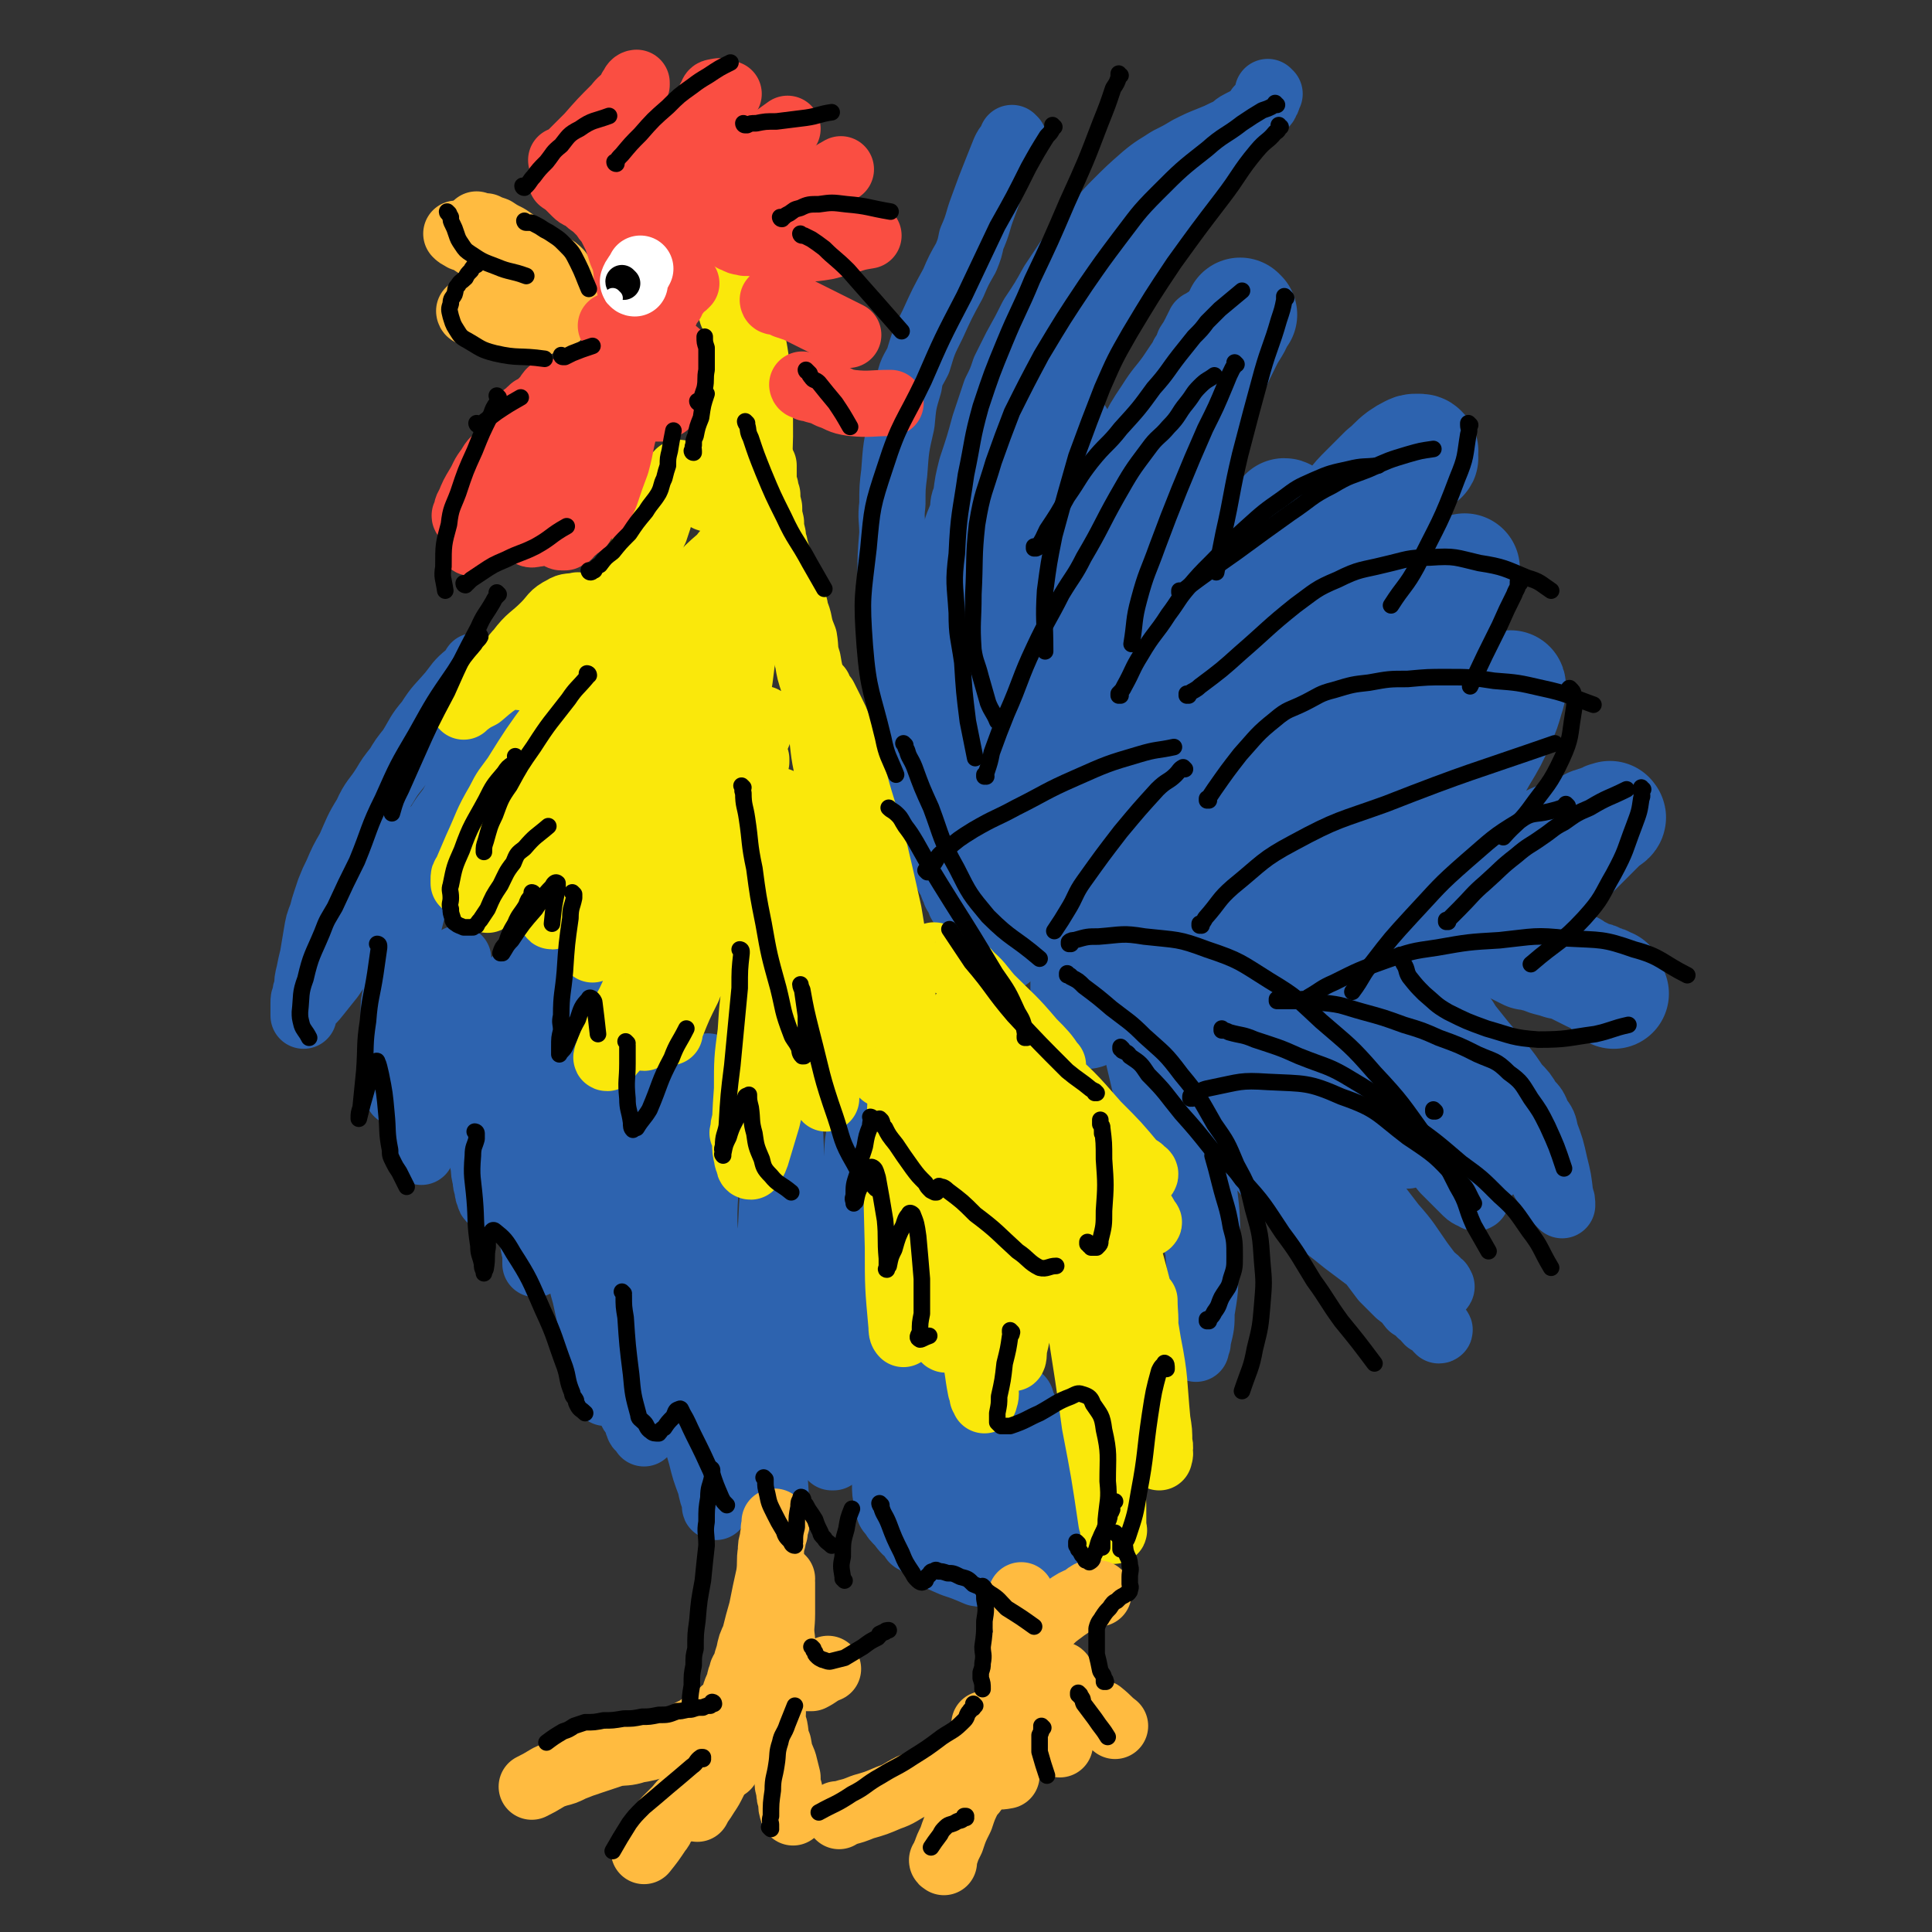 <svg viewBox='0 0 1050 1050' version='1.1' xmlns='http://www.w3.org/2000/svg' xmlns:xlink='http://www.w3.org/1999/xlink'><rect x="0" y="0" width="1050" height="1050" fill="#333333" stroke="none"/><g fill='none' stroke='#2D63AF' stroke-width='36' stroke-linecap='round' stroke-linejoin='round'><path d='M551,76c0,0 -1,0 -1,-1 0,0 0,1 0,1 0,0 0,0 0,0 0,0 1,0 0,1 0,1 -1,1 -2,2 -1,1 -1,1 -2,3 -2,5 -2,5 -4,10 -4,10 -4,10 -8,21 -3,8 -2,8 -6,17 -1,5 -1,5 -3,10 -4,7 -4,7 -7,14 -6,11 -6,11 -11,22 -5,10 -5,10 -8,20 -3,6 -4,6 -5,13 -3,10 -3,10 -4,21 -3,13 -3,13 -4,27 -1,8 -1,8 -1,17 -1,8 0,8 0,16 -1,12 -1,12 -1,24 -1,10 -1,10 0,20 0,7 0,7 1,15 0,8 1,8 2,16 1,11 1,11 3,23 1,8 1,8 3,17 1,4 1,4 3,9 1,4 1,4 3,9 1,4 1,4 3,9 1,5 1,5 3,10 1,6 1,6 3,13 1,6 2,6 4,12 1,3 0,3 2,7 1,2 1,2 3,5 1,2 0,2 2,5 0,2 1,2 2,4 1,2 0,2 2,4 1,2 1,2 2,4 2,2 1,2 2,4 2,2 2,2 3,4 2,2 2,2 3,4 2,1 1,1 2,3 1,1 1,1 2,3 1,1 1,1 2,2 1,0 1,0 1,1 1,0 1,0 1,1 1,0 1,0 1,1 1,0 1,0 1,0 1,0 1,0 1,0 2,0 2,0 4,1 '/><path d='M690,51c0,0 -1,0 -1,-1 0,0 0,1 0,1 0,0 0,0 0,0 1,0 0,0 0,-1 0,0 0,1 0,1 0,0 0,0 0,0 0,0 0,0 0,1 0,0 1,0 0,1 0,1 0,1 -1,2 0,1 0,1 -1,2 -1,1 -1,1 -3,2 -1,2 -1,2 -3,4 -3,2 -3,2 -7,4 -4,2 -3,3 -8,5 -4,2 -4,2 -9,4 -5,2 -5,2 -11,5 -5,3 -5,3 -11,6 -6,4 -7,4 -13,9 -8,7 -8,7 -16,15 -6,6 -6,7 -12,14 -3,4 -3,4 -7,9 -3,4 -3,4 -7,8 -4,6 -4,6 -8,12 -5,9 -5,9 -11,18 -4,8 -4,8 -9,17 -3,6 -3,6 -6,12 -2,6 -2,6 -5,12 -3,9 -3,9 -6,18 -3,11 -3,11 -7,23 -2,8 -2,8 -3,16 -2,4 -1,4 -2,9 -2,6 -3,6 -4,13 -3,9 -3,9 -5,19 -2,8 -2,8 -3,17 -1,5 -1,5 -1,10 -1,4 0,4 0,8 0,4 0,4 0,9 0,8 -1,8 0,16 0,10 0,10 1,21 0,8 0,8 2,16 0,4 1,4 2,8 1,4 1,4 2,9 1,7 1,7 3,14 1,7 1,7 3,15 0,6 0,6 1,12 0,3 0,3 1,7 0,1 0,1 0,3 1,1 1,1 1,3 1,0 0,0 0,1 0,0 0,1 0,1 1,-2 1,-2 1,-4 1,-5 0,-5 0,-9 1,-7 1,-7 1,-14 1,-10 2,-10 2,-19 1,-11 1,-11 1,-22 1,-9 0,-9 0,-17 1,-11 2,-11 2,-21 2,-16 1,-16 2,-32 1,-10 1,-10 2,-20 1,-7 1,-7 2,-13 4,-13 3,-14 7,-26 5,-12 5,-12 10,-23 5,-9 5,-9 9,-17 8,-15 8,-15 15,-30 7,-13 7,-13 13,-26 4,-7 5,-7 8,-13 7,-11 7,-11 13,-22 7,-12 7,-12 14,-23 4,-6 4,-6 7,-12 2,-3 3,-3 4,-6 2,-3 2,-3 3,-6 2,-3 2,-3 3,-6 1,-2 1,-2 2,-4 1,-2 1,-2 2,-4 1,-2 1,-2 2,-3 1,-1 1,-1 2,-2 1,-1 1,-1 2,-2 1,-1 1,-1 2,-2 1,-1 1,-1 2,-2 1,-1 1,-1 1,-1 1,-1 1,-1 0,-1 -1,0 -1,0 -3,1 -2,1 -2,1 -4,2 -3,2 -3,2 -6,4 -3,2 -3,2 -7,5 -4,3 -4,3 -8,7 -4,5 -5,4 -9,10 -5,7 -4,8 -9,15 -4,7 -5,7 -10,14 -5,9 -6,8 -11,18 -7,14 -7,15 -14,30 -5,13 -5,13 -10,27 -6,19 -6,19 -12,38 -3,11 -2,11 -5,23 '/><path d='M586,231c0,0 -1,-1 -1,-1 0,0 1,0 0,1 0,1 0,1 -1,2 -1,5 -1,5 -3,10 -3,10 -3,10 -7,21 -5,15 -5,15 -10,31 -5,19 -5,19 -10,38 -3,15 -4,15 -7,30 -2,17 -2,17 -4,34 -1,17 -1,17 -2,34 0,14 1,14 1,29 1,11 0,11 2,23 1,4 2,4 4,9 2,3 2,3 3,6 2,1 2,2 3,3 2,1 2,0 3,1 2,0 2,0 3,1 1,0 1,0 2,0 2,-1 2,-1 3,-1 1,-1 2,0 2,-1 2,-2 2,-3 2,-5 2,-5 2,-5 3,-9 2,-6 2,-6 3,-12 2,-6 2,-6 3,-11 2,-8 1,-8 2,-15 2,-14 2,-14 4,-27 2,-11 3,-11 4,-22 2,-8 1,-8 2,-15 3,-18 3,-18 6,-35 3,-15 2,-15 5,-30 3,-12 3,-12 6,-24 4,-17 4,-17 8,-33 2,-6 2,-6 4,-11 5,-12 5,-12 10,-24 5,-11 5,-11 9,-22 3,-7 3,-7 5,-13 2,-3 2,-3 3,-6 2,-3 2,-3 3,-5 1,-1 1,-1 1,-2 1,-1 1,-1 1,-2 1,-1 1,-2 1,-2 1,-1 1,0 1,0 1,0 1,-1 1,-1 1,-1 1,-1 2,-1 1,-1 1,-1 1,-1 1,0 1,0 1,0 1,0 1,-1 0,-1 0,1 -1,1 -2,3 -4,6 -4,6 -8,12 -6,8 -6,8 -12,17 -5,7 -6,7 -11,15 -6,9 -6,9 -11,19 -5,11 -5,11 -10,22 -3,7 -3,7 -6,14 -3,8 -2,8 -5,17 -3,16 -3,16 -7,33 -2,12 -2,12 -4,24 -1,13 -1,13 -3,26 -1,16 -1,16 -3,32 0,8 0,8 -1,17 0,10 0,10 -1,21 0,12 -1,12 -1,25 0,6 1,6 1,13 1,7 1,7 1,15 '/></g>
<g fill='none' stroke='#2D63AF' stroke-width='60' stroke-linecap='round' stroke-linejoin='round'><path d='M675,171c0,0 -1,-1 -1,-1 0,0 0,1 0,1 0,0 0,0 0,0 1,0 0,-1 0,-1 0,0 0,1 0,1 0,0 0,0 0,0 0,1 0,1 -1,3 -2,5 -3,5 -6,11 -4,8 -4,8 -8,17 -6,15 -6,15 -11,30 -6,19 -6,19 -11,38 -5,20 -4,20 -9,40 -4,21 -3,21 -8,42 -4,20 -4,20 -9,40 -3,15 -3,15 -6,31 -2,16 -2,16 -5,33 -2,14 -1,14 -4,29 0,6 -1,6 -2,12 -1,10 0,10 -2,20 0,8 -1,8 -2,16 0,4 0,4 0,8 0,2 0,2 0,4 0,1 0,1 0,3 0,1 0,1 0,2 0,0 0,1 0,1 1,-2 1,-2 1,-4 1,-5 1,-5 1,-10 2,-9 2,-9 4,-18 4,-17 4,-17 8,-33 4,-12 4,-12 8,-23 5,-12 5,-11 10,-22 9,-18 9,-18 17,-35 6,-12 6,-12 12,-23 7,-13 7,-13 13,-25 7,-13 6,-13 12,-26 3,-6 3,-6 6,-11 2,-4 3,-4 4,-7 2,-3 1,-3 2,-6 2,-4 2,-4 3,-7 1,-3 1,-3 2,-6 1,-3 1,-3 2,-6 1,-2 1,-2 1,-4 1,-1 1,-1 1,-2 1,-1 1,-1 1,-2 1,-1 1,-2 0,-2 0,0 0,1 -1,2 -1,3 -1,3 -3,6 -4,10 -4,10 -9,20 -6,14 -6,14 -13,28 -4,9 -4,9 -8,19 -5,13 -5,13 -10,27 -5,15 -5,15 -9,30 -2,9 -2,9 -4,18 -2,12 -2,12 -4,25 -1,10 -2,10 -3,21 0,5 0,5 0,10 1,4 1,4 1,8 1,2 1,2 1,4 1,1 1,1 1,3 1,1 1,1 2,2 1,0 1,0 2,0 2,0 2,1 3,0 4,-4 4,-5 7,-10 7,-11 7,-11 12,-21 6,-12 6,-12 11,-23 7,-15 7,-15 13,-29 6,-14 6,-14 11,-27 5,-10 5,-10 9,-20 6,-14 6,-14 12,-28 5,-10 5,-10 10,-20 4,-6 4,-6 7,-12 5,-9 5,-9 9,-17 5,-9 5,-9 10,-18 3,-6 3,-6 6,-11 2,-4 2,-4 4,-7 1,-2 1,-2 2,-4 1,-2 1,-2 2,-3 1,-1 1,-1 1,-1 1,-1 1,-1 1,-1 1,-1 1,-1 1,-1 1,0 1,0 1,0 1,0 0,-1 0,-1 0,-1 0,-1 0,-1 0,-1 0,-1 0,-1 0,-1 1,-1 0,-1 0,-1 -1,-1 -2,-1 0,0 0,0 -1,0 -2,0 -2,0 -4,1 -2,1 -2,1 -5,3 -4,3 -4,4 -9,8 -5,5 -5,5 -10,10 -4,4 -4,4 -8,9 -3,4 -3,3 -6,8 -4,7 -4,7 -8,15 -6,12 -6,12 -11,25 -3,9 -3,9 -7,19 -2,6 -2,6 -4,13 -4,15 -4,15 -9,30 -4,13 -4,13 -8,27 -3,9 -3,9 -6,19 -5,16 -5,16 -11,33 -3,11 -4,11 -8,22 -2,5 -1,5 -4,10 -3,8 -4,8 -8,17 -3,7 -3,7 -7,15 -2,5 -1,5 -4,11 -1,3 -1,3 -3,7 0,2 0,2 -1,4 0,1 0,1 -1,3 0,0 0,0 0,1 0,0 0,1 0,1 1,-1 1,-2 2,-3 6,-8 6,-8 11,-15 13,-19 13,-19 26,-37 13,-19 13,-19 26,-38 9,-13 10,-13 18,-25 10,-15 10,-15 19,-29 7,-10 7,-10 13,-20 4,-5 4,-5 7,-10 5,-9 5,-9 9,-17 4,-7 4,-7 7,-13 3,-5 2,-5 5,-10 2,-4 3,-4 5,-7 2,-3 2,-3 3,-5 1,-2 1,-2 2,-4 1,-2 2,-2 3,-3 1,-1 1,-1 2,-2 1,-1 1,-1 2,-1 1,-1 1,-1 2,-2 1,-1 1,-1 2,-1 1,-1 1,-1 2,-2 1,-1 1,-1 1,-1 1,0 1,0 1,0 0,-1 0,-1 0,-1 0,1 0,1 -1,3 -2,6 -1,6 -4,12 -3,8 -3,8 -8,16 -4,7 -4,6 -9,13 -6,9 -6,9 -12,19 -7,12 -7,12 -14,25 -5,9 -5,9 -11,18 -3,5 -4,5 -8,11 -5,8 -4,8 -9,17 -5,10 -5,10 -10,20 -3,7 -3,7 -6,14 -1,4 -1,4 -3,8 -1,3 -1,3 -2,6 0,3 0,3 -1,7 0,2 0,2 -1,4 0,1 0,1 0,3 1,0 1,0 1,1 1,0 1,1 1,1 2,0 2,0 3,-1 9,-6 9,-6 16,-13 13,-13 13,-13 25,-26 10,-11 9,-12 18,-23 10,-13 10,-13 19,-26 8,-11 8,-11 15,-21 3,-4 3,-4 6,-8 2,-3 2,-3 4,-6 2,-2 2,-2 3,-3 1,-1 1,-1 2,-2 1,-1 1,-1 2,-1 1,-1 1,-1 1,-1 1,-1 1,-1 1,-1 1,0 1,0 1,0 1,-1 1,-1 1,-1 1,-1 1,-1 1,-1 1,0 1,0 1,0 1,0 1,0 1,0 1,0 1,0 1,0 1,0 1,-1 1,0 0,0 0,0 0,1 0,2 0,2 -1,5 -2,7 -2,7 -5,14 -4,9 -4,9 -10,19 -5,9 -5,9 -11,18 -7,12 -7,12 -15,24 -6,11 -7,10 -13,22 -3,5 -2,5 -5,11 -1,2 -1,2 -3,5 -1,2 -1,2 -2,5 0,1 0,1 -1,3 0,1 0,1 -1,3 0,1 0,1 -1,2 0,1 0,1 0,2 0,1 0,1 0,2 0,0 0,0 0,1 1,0 1,0 1,0 2,0 2,0 3,0 3,-1 3,-1 6,-2 7,-4 7,-4 13,-8 7,-5 7,-5 13,-9 5,-4 5,-5 10,-8 5,-4 5,-3 9,-6 4,-3 4,-4 8,-6 5,-3 5,-3 9,-5 4,-3 4,-3 8,-5 5,-3 5,-2 9,-4 4,-2 4,-2 8,-3 4,-2 4,-2 7,-3 3,-1 3,-1 5,-2 2,-1 2,-2 4,-2 2,-1 2,-1 4,-1 1,-1 1,-1 2,-1 1,-1 1,-1 2,-1 1,0 1,-1 1,0 0,0 1,0 0,1 -1,1 -2,1 -4,3 -3,3 -3,3 -7,7 -5,5 -5,5 -10,10 -4,5 -4,5 -9,10 -4,3 -4,3 -8,7 -3,2 -3,2 -6,5 -2,2 -2,2 -4,4 -1,1 -1,1 -3,2 -1,1 -1,1 -2,2 -1,1 -1,1 -2,2 0,1 -1,1 -1,2 0,1 0,1 0,2 0,1 0,1 -1,2 0,1 -1,1 -1,2 0,1 1,1 0,2 0,0 0,0 -1,1 0,0 0,0 0,1 0,0 0,0 0,1 0,0 0,0 0,1 1,0 1,0 1,1 1,0 1,0 1,1 1,0 1,0 2,1 1,0 1,0 2,1 2,1 2,1 4,2 2,1 2,1 4,2 3,0 3,0 5,1 3,0 3,1 6,2 4,1 4,1 7,2 3,0 3,0 5,1 2,0 2,1 4,2 2,1 2,1 4,2 2,1 2,1 4,2 2,0 2,0 3,1 1,0 1,0 2,1 2,0 2,0 3,1 1,0 1,0 1,1 1,0 1,-1 1,0 1,2 1,2 2,5 '/></g>
<g fill='none' stroke='#2D63AF' stroke-width='36' stroke-linecap='round' stroke-linejoin='round'><path d='M707,525c0,0 -1,-1 -1,-1 0,0 0,0 0,1 0,0 0,0 0,0 1,0 1,0 1,0 3,0 3,-1 5,0 5,0 5,1 10,2 7,1 7,1 13,3 7,2 8,2 14,6 8,4 8,5 15,10 6,4 6,4 12,8 5,3 5,2 10,6 5,3 5,3 10,7 4,2 4,3 7,6 4,3 4,3 7,7 3,3 3,4 5,8 3,5 4,5 6,11 3,4 2,5 4,10 2,4 2,4 3,8 2,3 2,3 3,6 1,2 1,2 2,5 1,1 1,1 1,2 1,2 1,2 2,5 1,1 1,1 1,3 1,1 1,1 1,2 1,1 1,1 1,2 1,1 1,0 2,2 1,0 1,1 1,2 1,1 1,1 2,3 1,1 1,1 1,2 1,1 1,1 2,2 1,0 1,0 1,1 1,0 1,1 1,1 0,-2 0,-3 -1,-5 -1,-9 -1,-9 -3,-17 -2,-9 -2,-9 -5,-17 -1,-5 -1,-5 -4,-9 -2,-5 -2,-5 -5,-8 -3,-5 -3,-5 -7,-9 -4,-6 -4,-6 -8,-11 -5,-7 -5,-6 -10,-12 -4,-5 -4,-5 -8,-10 -3,-5 -3,-5 -7,-9 -3,-4 -3,-4 -6,-8 -2,-4 -2,-4 -5,-7 -2,-3 -2,-3 -4,-5 -1,-2 -1,-2 -3,-3 -1,-1 -1,-1 -2,-2 0,-1 0,-1 -1,-1 -1,-1 -1,-1 -2,-2 0,-1 0,-1 -1,-1 -1,-1 -1,-1 -2,-1 0,-1 0,-1 -1,-1 -1,-1 -1,0 -2,0 -1,-1 -1,-1 -2,-1 -2,-1 -2,-1 -5,0 -3,0 -3,0 -6,1 -4,0 -4,0 -8,1 -3,0 -3,0 -7,1 -3,0 -3,0 -6,1 -2,0 -2,0 -5,1 -1,0 -1,0 -3,1 -1,0 -1,0 -2,1 -1,0 -1,0 -2,1 0,0 -1,1 -1,2 0,4 0,4 1,9 1,5 1,6 3,11 3,6 4,5 7,11 5,6 5,6 10,13 6,7 6,7 11,15 5,7 5,7 10,15 5,6 5,6 9,13 4,4 4,4 7,9 4,3 4,3 7,7 3,3 3,3 6,6 3,2 3,2 5,5 2,1 2,1 3,3 1,1 1,1 2,2 1,1 1,1 2,2 1,0 1,0 1,1 1,0 1,0 1,1 1,0 1,0 1,1 1,0 2,1 1,1 -1,-1 -3,-1 -5,-3 -6,-6 -6,-6 -12,-12 -9,-11 -8,-11 -18,-21 -8,-10 -8,-10 -18,-19 -7,-8 -7,-7 -15,-14 -7,-8 -7,-8 -14,-15 -5,-7 -5,-7 -11,-13 -4,-6 -4,-6 -9,-11 -3,-4 -3,-5 -7,-8 -3,-3 -3,-3 -7,-5 -4,-3 -3,-3 -8,-5 -4,-3 -4,-2 -9,-4 -3,-2 -3,-3 -7,-4 -2,-2 -3,-1 -6,-2 -2,-1 -2,-2 -4,-2 -2,-1 -2,-1 -4,-1 -2,-1 -2,0 -4,0 -2,-1 -2,-1 -4,-1 -1,-1 -1,-1 -3,-1 -1,-1 -1,0 -2,0 -1,0 -1,0 -2,0 0,0 -1,-1 -1,0 5,2 6,2 10,5 9,5 9,5 16,11 9,6 8,6 16,13 7,5 7,5 13,10 8,5 8,5 15,10 8,4 8,4 15,9 7,4 7,4 12,10 6,6 6,6 11,14 5,6 5,6 9,13 3,4 3,5 5,10 2,2 2,2 3,5 2,1 2,1 3,3 1,1 1,1 2,2 1,0 1,0 1,1 1,0 1,0 1,1 1,0 1,1 1,1 -1,-7 -1,-8 -3,-15 -6,-20 -6,-20 -13,-39 -6,-18 -6,-18 -13,-35 -2,-6 -2,-6 -5,-11 -1,-3 -1,-3 -3,-6 -1,-2 -1,-2 -2,-4 0,-1 0,-1 0,-2 0,-1 0,-1 0,-1 1,-1 1,-1 1,-1 1,-1 1,-1 1,0 4,2 4,2 7,5 9,8 9,8 17,17 9,9 8,9 17,19 5,5 6,5 11,10 4,4 5,3 8,8 4,4 4,4 7,9 3,3 3,4 5,8 2,2 2,2 3,4 1,1 1,1 2,2 1,1 1,1 1,2 1,0 1,0 1,1 1,0 1,0 1,1 1,0 1,0 1,1 1,0 1,0 1,1 0,0 0,1 0,1 -1,-2 -1,-2 -3,-4 -3,-4 -3,-4 -6,-7 -5,-6 -5,-6 -10,-11 -6,-7 -6,-7 -12,-14 -5,-8 -5,-8 -10,-16 -3,-6 -3,-7 -7,-12 -2,-5 -3,-4 -6,-8 -2,-3 -2,-3 -5,-6 -2,-3 -2,-3 -5,-5 -2,-3 -2,-3 -4,-5 -1,-2 -1,-2 -3,-3 -2,-2 -2,-2 -4,-4 -2,-2 -2,-2 -4,-3 -2,-2 -2,-2 -5,-3 -3,-2 -3,-2 -6,-3 -2,-2 -2,-2 -5,-3 -2,-1 -2,-1 -4,-2 -2,-1 -2,-2 -4,-2 -2,-1 -2,-1 -4,-1 -1,-1 -1,-1 -2,-1 -1,-1 -1,-1 -2,-1 0,0 0,0 -1,0 0,0 -1,-1 -1,0 0,0 1,1 1,2 6,11 6,11 12,22 11,18 10,19 21,37 7,11 8,11 15,22 7,11 7,11 14,22 7,11 7,11 13,22 3,4 3,4 6,9 3,3 3,3 5,6 2,2 2,2 4,5 1,1 1,1 2,2 1,1 1,1 2,2 1,0 1,1 1,1 0,-6 -1,-7 -2,-13 -2,-10 -1,-10 -4,-19 -3,-10 -3,-10 -7,-19 -3,-10 -3,-10 -7,-20 -3,-8 -3,-8 -6,-15 -1,-3 -1,-3 -2,-5 0,-1 0,-3 0,-2 2,2 2,4 4,8 5,9 6,8 10,18 7,13 7,13 13,27 4,8 4,8 8,17 2,3 2,3 3,6 2,3 2,3 3,6 1,1 1,1 2,3 1,1 1,1 2,2 0,0 0,1 0,1 0,0 0,-1 -1,-1 -3,-3 -4,-3 -7,-5 -5,-5 -4,-5 -9,-9 -3,-3 -3,-4 -6,-6 -2,-2 -2,-2 -4,-3 -1,-1 -1,-2 -2,-2 0,-1 -1,-1 -1,0 0,0 0,1 0,2 0,2 -1,2 -1,5 0,3 0,3 0,6 0,2 0,2 0,4 0,1 0,1 0,2 0,0 1,1 0,1 -3,-5 -3,-6 -7,-11 -11,-18 -12,-18 -23,-35 -13,-22 -13,-23 -27,-44 -8,-13 -8,-14 -18,-25 -6,-8 -7,-7 -14,-13 -7,-7 -6,-8 -14,-13 -4,-4 -5,-3 -10,-5 -3,-2 -3,-2 -6,-2 -3,-1 -3,-1 -7,0 -2,0 -2,0 -5,1 -2,0 -2,0 -4,1 -1,1 -1,1 -3,3 -1,1 -1,1 -2,3 0,2 -1,2 -1,5 1,9 1,9 3,19 5,16 4,17 11,33 7,14 9,14 17,28 10,15 9,16 18,31 8,12 8,12 17,24 8,10 9,10 17,21 10,13 10,14 19,28 6,8 6,8 12,16 4,4 4,4 8,8 4,3 4,3 7,7 3,2 3,1 5,4 2,1 2,2 4,4 2,1 2,0 3,2 1,0 1,1 2,2 1,0 2,1 1,1 -1,-2 -2,-3 -5,-5 -10,-13 -10,-13 -21,-26 -14,-18 -15,-18 -28,-36 -10,-15 -10,-16 -19,-31 -7,-13 -6,-13 -13,-25 -3,-7 -4,-6 -8,-12 -2,-4 -1,-4 -3,-7 0,-2 -1,-2 -2,-3 0,-1 0,-1 0,-1 1,0 1,0 1,1 8,9 8,9 16,19 15,18 15,18 30,36 14,16 14,16 27,33 8,9 8,10 15,20 3,4 3,4 6,8 2,1 2,1 3,3 1,1 2,0 2,2 1,0 0,1 0,1 0,0 1,-1 0,-1 -2,-3 -2,-3 -5,-5 -6,-8 -6,-8 -12,-15 -8,-11 -9,-10 -17,-20 -10,-13 -10,-13 -19,-26 -7,-12 -6,-13 -14,-25 -5,-9 -6,-8 -12,-16 -5,-7 -5,-7 -10,-13 -3,-4 -3,-4 -6,-8 -1,-2 -1,-2 -2,-3 0,-1 -1,-2 -1,-1 1,1 1,2 2,4 8,17 7,17 16,34 15,25 15,25 31,50 10,15 11,14 22,29 5,6 5,6 9,12 3,2 3,2 5,5 2,1 2,1 3,3 1,0 1,0 1,1 0,0 0,0 -1,0 -5,-3 -5,-3 -10,-6 -16,-12 -16,-12 -32,-24 -17,-14 -19,-13 -35,-29 -14,-14 -13,-16 -25,-31 -10,-14 -9,-14 -19,-27 -6,-10 -6,-10 -12,-19 -5,-8 -4,-9 -10,-16 -2,-5 -2,-4 -6,-8 -1,-2 -1,-2 -3,-3 -1,-1 -1,-2 -3,-2 0,-1 0,0 -1,0 -1,0 -1,-1 -2,0 0,0 0,1 -1,2 0,3 0,3 0,7 1,7 1,7 2,14 4,17 4,17 8,34 4,13 4,13 8,27 3,5 4,5 6,11 4,9 4,9 7,19 3,10 3,10 5,21 2,6 1,6 2,12 1,4 1,4 1,8 1,3 0,3 0,7 0,4 1,4 0,8 0,4 0,4 -1,9 0,2 0,2 -1,5 0,2 0,2 -1,4 0,1 0,1 0,2 0,0 0,0 0,1 0,0 0,0 0,1 0,0 0,1 0,1 0,0 0,-1 0,-1 1,-2 1,-2 1,-4 2,-8 2,-8 2,-15 2,-12 2,-12 2,-23 1,-10 2,-10 1,-19 0,-15 -1,-15 -2,-29 -1,-13 -1,-13 -2,-26 0,-5 0,-5 -1,-9 0,-3 0,-3 -1,-5 0,-2 0,-2 0,-3 0,-1 0,-1 0,-2 0,-1 0,-2 0,-1 2,1 2,2 3,5 '/><path d='M259,363c0,0 -1,-1 -1,-1 0,0 0,0 1,1 0,0 0,0 0,0 0,0 -1,-1 -1,-1 0,0 0,0 1,1 0,0 0,0 0,0 0,0 -1,-1 -1,-1 0,0 1,0 1,1 0,0 -1,0 -1,1 -2,1 -2,1 -4,3 -5,4 -5,5 -9,10 -6,7 -7,7 -12,15 -6,7 -5,7 -10,15 -4,5 -4,5 -7,10 -4,5 -4,5 -7,10 -5,8 -6,7 -10,16 -5,8 -5,9 -9,18 -4,7 -4,7 -7,14 -2,4 -2,4 -4,9 -1,3 -1,3 -2,6 -1,3 -1,3 -2,7 -2,5 -2,5 -3,11 -1,6 -1,6 -2,12 -1,4 -1,4 -2,9 -1,4 -1,4 -1,8 -1,2 -1,2 -1,4 -1,2 -1,2 -1,4 0,1 0,1 0,2 0,1 0,1 0,2 0,1 0,1 0,2 0,0 0,1 0,1 0,-1 0,-2 1,-3 2,-5 3,-4 6,-8 4,-5 4,-5 8,-10 4,-6 4,-6 9,-12 6,-9 6,-9 12,-17 7,-11 7,-11 14,-21 5,-8 5,-8 10,-15 3,-4 3,-4 6,-8 3,-5 3,-5 7,-9 4,-7 5,-7 9,-13 3,-6 3,-6 7,-12 2,-5 2,-5 5,-10 1,-3 1,-3 3,-6 1,-3 1,-3 3,-5 1,-2 1,-2 2,-4 1,-2 1,-2 2,-4 0,-1 0,-1 1,-2 0,-1 0,-1 1,-2 0,-1 0,-1 1,-2 1,-1 1,-1 2,-2 0,-1 0,-1 1,-1 0,-1 0,-1 1,-2 0,-1 0,-1 1,-1 0,-1 0,-1 0,-1 0,-1 0,-1 0,-1 -1,0 -1,1 -1,2 -7,12 -7,12 -13,24 -7,11 -7,11 -13,23 -7,12 -7,13 -12,26 -5,11 -5,11 -9,23 -2,6 -2,6 -4,12 -2,8 -2,8 -4,16 -2,9 -3,9 -4,19 -2,7 -1,7 -2,15 -1,4 -1,4 -1,9 0,3 0,3 0,6 0,3 0,3 0,7 0,3 0,3 1,6 0,3 0,3 1,6 0,2 0,2 0,4 0,2 0,2 0,4 0,2 0,2 0,4 0,1 0,1 0,3 0,1 0,1 0,2 0,1 0,2 0,2 0,0 0,-1 1,-2 1,-2 1,-2 2,-3 1,-2 1,-2 2,-4 1,-3 1,-3 2,-5 3,-7 3,-7 6,-14 3,-8 3,-8 6,-15 2,-6 2,-6 5,-11 1,-3 1,-3 3,-6 1,-3 1,-3 3,-5 0,-2 0,-2 1,-3 0,-1 0,-1 1,-2 0,-1 0,-1 1,-1 0,-1 0,-1 0,-1 0,-1 0,-1 0,-1 0,0 0,0 0,1 0,5 0,5 0,11 -1,9 -1,9 -2,18 -2,8 -2,8 -4,16 -3,8 -3,8 -5,17 -2,8 -2,8 -4,16 -1,4 -1,4 -2,9 -1,3 -1,3 -1,6 -1,2 -1,2 -1,4 -1,1 -1,1 -1,2 0,1 0,1 0,2 0,0 0,0 0,1 0,0 0,0 0,1 0,0 0,1 0,1 0,0 0,-1 0,-1 1,-3 1,-3 2,-5 2,-5 2,-5 4,-9 4,-8 4,-8 8,-15 7,-13 7,-13 14,-25 7,-12 7,-12 14,-24 4,-7 4,-8 9,-14 4,-5 4,-5 9,-9 3,-4 3,-4 7,-7 3,-3 3,-3 6,-6 2,-3 2,-3 5,-5 2,-3 2,-3 4,-6 1,-2 1,-2 3,-4 1,-2 1,-2 2,-4 1,-2 1,-2 2,-3 0,-1 0,-1 1,-2 0,-1 0,-1 1,-2 0,-1 0,-1 0,-2 0,-1 0,-1 0,-2 0,-1 0,-1 0,-2 0,-1 0,-2 0,-2 0,-1 -1,0 -1,0 -1,0 -2,0 -2,1 -3,2 -3,2 -5,6 -5,6 -5,6 -8,14 -7,14 -7,14 -12,29 -5,12 -6,12 -9,25 -2,6 -1,7 -2,14 -2,11 -2,11 -3,22 -1,9 -1,9 -2,19 -1,5 -1,5 -1,10 0,3 0,3 1,6 1,3 1,3 2,7 1,4 1,4 3,9 1,5 1,5 3,11 1,5 1,5 3,11 1,4 1,4 2,9 0,3 0,3 1,6 0,2 0,2 1,4 0,1 0,1 0,3 0,1 0,1 0,2 0,1 0,2 0,2 0,-1 0,-2 1,-4 0,-7 0,-7 1,-14 2,-20 2,-20 4,-39 1,-17 1,-17 3,-33 1,-10 1,-10 2,-20 1,-11 1,-11 3,-22 1,-6 1,-6 3,-11 0,-3 0,-3 1,-5 0,-2 0,-2 1,-4 0,-1 0,-1 1,-2 0,-1 0,-2 0,-1 0,0 0,1 0,2 0,4 1,4 1,8 0,10 0,10 0,21 -1,19 -1,19 -1,38 -1,15 -1,15 0,31 0,14 0,14 1,29 1,14 1,14 3,29 1,7 1,7 3,14 2,9 2,9 4,19 2,8 2,8 4,16 1,4 1,4 2,9 0,2 0,2 1,5 0,1 0,1 0,2 0,1 0,2 0,2 0,-1 0,-2 0,-4 0,-6 0,-6 0,-11 -1,-18 -1,-18 -1,-36 -1,-19 0,-19 0,-38 0,-12 0,-12 0,-24 0,-12 0,-12 0,-23 0,-5 0,-5 0,-10 0,-3 0,-3 0,-5 0,-2 0,-2 0,-3 0,-1 0,-3 0,-2 0,4 0,6 1,12 1,16 1,16 2,33 1,21 1,21 3,43 1,16 1,16 3,33 1,14 1,14 3,28 1,8 0,8 3,16 0,2 1,2 3,5 0,1 0,2 1,4 0,1 1,1 2,2 0,0 0,0 1,1 0,0 0,1 0,1 0,-1 0,-1 0,-2 1,-9 1,-9 2,-18 1,-27 1,-27 1,-53 0,-27 -1,-27 -1,-53 -1,-16 0,-16 0,-32 0,-12 -1,-12 0,-23 0,-7 0,-7 1,-14 0,-4 0,-4 0,-7 0,-1 0,-2 0,-2 0,-1 0,0 0,1 1,13 1,13 2,26 2,27 1,27 4,55 2,27 2,27 6,54 3,23 3,23 8,47 3,16 3,16 8,33 2,8 2,8 5,16 1,5 1,5 3,10 0,1 -1,2 0,2 0,-2 1,-3 1,-5 0,-16 -1,-16 -1,-32 -2,-28 -2,-28 -3,-55 -2,-27 -3,-27 -3,-53 -1,-25 1,-25 2,-50 0,-15 0,-15 1,-29 0,-4 0,-4 0,-7 0,-3 0,-3 0,-5 -1,-1 -1,-1 -1,-2 -1,-1 0,-2 0,-1 -1,6 -2,7 -2,15 -2,24 -2,24 -1,49 1,30 1,30 5,60 3,25 3,25 9,50 4,19 4,19 10,39 3,10 4,10 9,21 2,5 2,5 5,10 0,1 1,1 2,3 0,0 0,1 0,1 0,-3 0,-4 0,-7 -1,-22 -2,-22 -2,-43 -2,-31 -2,-31 -2,-62 -1,-24 -1,-24 1,-48 1,-21 1,-21 4,-42 1,-11 1,-11 4,-21 0,-2 0,-2 1,-3 0,-2 0,-2 0,-3 0,-1 0,-2 0,-1 0,3 0,4 1,9 1,24 1,24 3,48 2,29 2,29 6,59 2,18 2,18 6,37 1,11 2,11 4,22 1,5 0,5 2,11 0,3 1,3 2,6 0,1 -1,1 0,2 0,0 0,0 1,0 1,-10 1,-11 2,-21 2,-27 3,-27 5,-54 2,-27 1,-27 3,-53 1,-17 1,-17 3,-34 0,-9 0,-9 2,-17 0,-2 0,-2 1,-4 0,-1 0,-2 0,-1 0,0 -1,1 0,2 0,10 1,10 2,21 2,26 1,26 4,53 1,25 1,25 4,50 1,11 1,11 4,23 1,6 1,6 3,13 1,5 0,5 2,10 0,2 0,2 1,4 0,1 1,3 1,2 -1,-12 -2,-14 -3,-27 -4,-30 -4,-30 -6,-60 -2,-27 -3,-27 -2,-53 0,-16 1,-16 3,-31 0,-7 0,-7 2,-13 0,-1 0,-2 1,-2 0,-1 0,0 0,1 0,10 0,10 1,20 0,27 0,27 1,54 0,25 -1,25 0,51 0,13 0,13 1,26 0,7 0,7 2,15 0,4 1,4 2,9 0,2 0,2 1,5 0,1 0,2 0,2 -1,-3 -1,-4 -1,-8 -4,-23 -5,-23 -8,-45 -5,-34 -5,-34 -8,-67 -2,-19 -2,-19 -2,-38 -1,-5 0,-7 0,-9 0,-1 -1,1 0,2 1,17 1,17 3,34 2,32 1,32 4,64 1,27 1,27 4,54 1,18 1,18 4,36 1,10 0,10 3,20 0,3 1,3 3,7 0,1 0,1 1,3 0,0 0,1 1,1 1,-8 1,-9 2,-18 2,-23 1,-23 4,-46 1,-14 1,-14 3,-27 0,0 0,0 0,0 0,-2 0,-4 1,-3 0,0 0,2 1,4 2,8 3,7 5,16 2,11 2,12 4,24 1,8 1,8 2,16 0,2 0,2 0,5 0,0 -1,1 0,1 0,-1 0,-1 1,-2 1,-3 0,-3 2,-5 0,-2 0,-3 2,-4 0,-2 0,-2 1,-2 2,0 3,0 4,2 5,5 5,5 7,12 4,7 4,7 6,16 2,3 1,3 2,7 1,1 1,1 1,3 1,1 0,1 0,2 0,0 0,-1 0,-1 0,-7 0,-7 0,-14 1,-17 1,-17 2,-33 2,-13 2,-13 4,-24 1,-3 1,-3 2,-5 1,-1 1,-2 1,-1 1,0 1,1 1,2 3,6 3,6 4,14 3,13 3,13 5,27 2,9 1,9 2,19 1,3 1,3 1,6 1,1 0,1 0,3 0,1 0,1 0,2 1,0 1,-1 1,-1 1,-1 1,-1 1,-1 1,-1 1,-1 1,0 1,0 1,1 1,2 1,2 1,2 2,4 1,2 2,1 2,4 1,1 1,2 1,4 1,1 0,2 0,2 1,0 1,-1 1,-2 2,-6 2,-6 3,-12 2,-6 2,-7 3,-12 1,-3 2,-2 2,-4 1,-1 0,-2 0,-1 1,0 1,1 1,3 1,2 1,2 0,5 0,3 0,3 -1,6 0,2 1,2 0,4 0,1 0,1 -1,2 0,0 0,0 -1,0 -2,-1 -2,-1 -4,-2 -2,-2 -2,-2 -5,-3 -2,-2 -1,-2 -4,-3 0,-1 0,-1 -2,-1 0,-1 -1,-1 -2,0 -1,0 -1,0 -2,1 -1,0 -1,0 -2,1 -1,0 -1,0 -3,1 -1,0 -1,0 -3,1 -1,0 -2,0 -4,0 -3,0 -3,0 -6,0 -3,-1 -2,-2 -6,-2 -1,-1 -1,-1 -4,-1 0,-1 -1,-1 -2,0 0,0 0,0 -1,1 0,0 0,0 0,1 0,1 0,1 0,3 2,2 3,2 4,5 4,3 3,4 6,8 3,3 3,3 6,6 3,2 3,2 5,4 2,1 2,0 3,2 1,0 1,1 1,2 1,0 1,0 1,0 0,0 0,0 -1,0 -2,0 -2,0 -4,0 -4,-1 -4,-1 -9,-2 -7,-2 -7,-2 -14,-3 -7,-3 -7,-3 -13,-5 -7,-3 -7,-3 -12,-6 -5,-4 -5,-4 -9,-8 -5,-4 -5,-4 -8,-8 -3,-3 -3,-3 -4,-5 -2,-2 -2,-2 -2,-4 -1,-2 -1,-2 -1,-3 -1,-5 -1,-5 -1,-9 '/><path d='M263,542c0,0 -1,-1 -1,-1 0,0 0,0 1,1 0,0 0,0 0,0 0,0 0,0 0,1 -1,1 -1,1 -1,2 -1,2 -1,2 -1,4 -1,3 -1,3 -1,6 -1,6 -1,6 -1,12 -1,12 -1,12 0,24 0,10 0,10 1,21 0,4 0,4 1,8 0,3 0,3 1,7 0,3 0,3 1,7 0,3 0,3 1,7 0,2 0,2 1,5 0,2 0,2 1,4 0,1 0,1 1,2 0,0 0,-1 0,-1 0,-3 1,-3 1,-6 0,-7 0,-7 0,-14 0,-6 0,-6 0,-11 0,-3 -1,-3 -1,-5 0,-2 -1,-3 0,-3 0,-1 1,0 1,1 2,5 1,5 3,11 3,9 4,9 7,18 2,6 2,6 4,13 '/></g>
<g fill='none' stroke='#FAE80B' stroke-width='36' stroke-linecap='round' stroke-linejoin='round'><path d='M265,489c0,0 -1,-1 -1,-1 0,0 0,0 1,1 0,0 0,0 0,0 0,0 -1,0 -1,-1 1,-1 2,0 3,-1 3,-4 2,-5 5,-9 5,-8 6,-8 11,-16 8,-14 8,-14 16,-27 8,-14 8,-14 16,-28 4,-8 5,-8 10,-16 3,-7 3,-7 7,-13 4,-8 5,-8 10,-16 2,-5 2,-5 5,-10 1,-2 1,-2 3,-4 0,-2 1,-3 1,-3 0,-1 -1,0 -1,1 -4,3 -4,3 -7,7 -10,12 -10,12 -18,25 -10,14 -9,15 -18,30 -5,8 -4,8 -9,16 -3,5 -4,5 -7,10 -3,5 -3,5 -6,10 -2,3 -2,3 -3,6 -1,1 -2,1 -2,2 -1,0 0,-1 0,-1 1,-5 1,-5 3,-9 5,-13 5,-14 11,-26 6,-14 6,-14 14,-27 5,-10 6,-9 12,-18 5,-9 5,-9 11,-17 3,-6 3,-6 7,-12 1,-3 1,-3 3,-5 0,-2 1,-3 1,-3 0,0 -1,1 -1,2 -6,7 -7,6 -12,14 -15,20 -14,20 -28,41 -11,15 -11,15 -21,31 -5,7 -5,6 -9,14 -7,12 -6,12 -12,25 -3,7 -3,7 -6,14 -1,1 -1,1 -1,3 0,1 0,2 0,2 0,-1 0,-2 1,-3 4,-7 4,-6 9,-12 13,-19 12,-20 26,-38 15,-21 15,-21 32,-41 9,-12 9,-11 19,-22 7,-8 7,-8 14,-16 4,-5 4,-5 9,-10 1,-2 1,-2 3,-3 0,-1 0,-1 1,-1 0,0 1,1 1,2 -2,9 -2,9 -5,18 -10,24 -10,24 -20,48 -10,22 -10,22 -20,44 -6,12 -6,12 -11,25 -4,9 -5,9 -8,18 -2,3 -1,3 -2,6 -1,1 -2,3 -1,3 2,-1 4,-3 8,-6 14,-15 14,-15 27,-30 15,-19 14,-20 29,-39 6,-10 6,-10 13,-19 1,-3 1,-3 4,-5 0,-1 1,-1 2,-1 0,0 -1,0 -1,1 -4,7 -4,7 -7,14 -12,22 -12,22 -23,45 -10,19 -10,19 -19,38 -3,5 -3,5 -6,10 -2,4 -2,4 -4,8 -1,1 -1,1 -1,2 0,0 0,-1 1,-1 8,-11 8,-11 17,-22 14,-20 14,-20 29,-39 12,-17 12,-17 24,-33 7,-10 6,-10 14,-20 2,-4 3,-4 6,-7 1,-2 2,-4 2,-3 -1,1 -2,4 -3,8 -8,17 -8,17 -15,35 -11,25 -11,25 -21,50 -6,14 -6,14 -11,29 -3,5 -3,5 -5,11 -2,3 -1,3 -2,7 0,0 -1,1 0,1 0,-1 1,-2 2,-3 7,-17 7,-17 15,-33 10,-25 10,-25 21,-49 5,-12 5,-12 11,-24 1,-4 1,-4 3,-7 0,-2 0,-3 1,-3 0,-1 0,0 0,1 -4,9 -4,9 -7,19 -10,25 -9,25 -19,50 -10,25 -11,25 -21,50 -5,10 -5,10 -9,20 -2,2 -2,2 -3,5 -1,1 -1,1 -1,2 0,0 -1,-1 0,-1 4,-9 5,-9 9,-18 11,-27 11,-27 22,-53 7,-20 6,-20 14,-39 1,-4 2,-4 4,-8 1,-3 0,-3 2,-5 0,-1 1,-1 1,0 -1,0 -2,0 -2,2 -8,15 -8,16 -14,32 -12,27 -11,27 -22,54 -6,14 -6,14 -11,28 -2,3 -1,3 -2,7 -1,2 -2,2 -2,4 -1,0 -1,1 0,1 0,0 0,-1 1,-1 5,-10 6,-10 11,-20 11,-23 11,-23 22,-46 6,-16 6,-16 12,-32 0,-3 0,-3 1,-5 0,-2 1,-3 1,-4 0,-1 -1,-1 -1,0 -7,7 -7,7 -12,15 -13,18 -13,18 -24,37 -11,18 -10,18 -19,37 -4,7 -4,8 -7,16 -2,3 -2,3 -3,7 -1,2 -1,2 -2,5 0,0 0,0 0,1 0,0 -1,1 0,1 3,-4 4,-5 8,-9 11,-15 11,-15 21,-30 13,-20 13,-20 25,-40 6,-11 5,-11 11,-21 1,-3 1,-3 3,-5 0,-1 1,-3 2,-2 0,0 -1,2 -1,4 -4,12 -4,12 -8,24 -8,20 -9,20 -17,41 -5,10 -5,10 -9,20 -1,1 -1,1 -1,2 -1,1 -1,2 0,2 0,-1 0,-2 1,-4 6,-16 7,-16 14,-31 11,-26 10,-26 22,-51 6,-14 5,-14 13,-27 1,-4 2,-3 5,-6 2,-3 1,-4 4,-6 0,-1 1,-1 1,0 0,3 0,3 0,7 -2,17 -2,17 -4,34 -4,26 -5,26 -8,53 -3,15 -3,15 -4,31 -2,15 -2,15 -2,31 -1,14 -1,14 -1,29 0,4 0,4 1,8 0,1 0,1 1,3 0,1 0,2 1,2 1,-2 2,-3 3,-6 3,-10 3,-10 6,-20 4,-18 4,-18 8,-35 3,-14 3,-14 6,-27 1,-5 1,-5 2,-10 0,-2 0,-2 0,-4 0,-1 0,-1 0,-1 -1,0 -1,1 -1,2 -4,7 -5,6 -8,14 -7,17 -7,17 -12,35 -4,13 -4,13 -7,27 -1,3 -1,3 -1,6 0,0 -1,1 0,1 0,-1 0,-2 1,-3 5,-18 5,-18 11,-36 9,-33 8,-33 18,-66 6,-25 6,-26 14,-50 2,-9 3,-8 7,-16 0,-1 0,-2 1,-2 0,-1 0,-1 1,0 1,11 2,11 3,23 1,27 0,27 0,55 -1,20 -1,20 -3,40 -1,8 -3,8 -4,16 -2,7 -2,7 -3,14 -1,3 -1,6 -1,6 -1,-1 -1,-4 0,-8 1,-20 1,-20 3,-40 2,-20 1,-20 5,-39 1,-6 2,-6 4,-11 0,-3 0,-3 1,-5 0,-1 0,-1 1,0 0,1 0,1 1,3 2,12 2,12 5,24 2,15 2,15 5,31 1,7 1,7 3,15 0,4 1,4 2,8 0,3 0,3 1,6 0,1 0,3 0,3 0,-1 0,-3 0,-5 -1,-12 -1,-12 -1,-24 -1,-13 0,-13 0,-26 0,-5 -1,-5 0,-9 0,-1 0,-2 1,-2 0,-1 0,-1 1,0 2,4 2,4 4,9 2,8 1,9 4,18 1,6 1,6 3,12 0,2 0,2 1,5 0,0 0,0 0,1 0,0 0,1 0,1 0,-3 0,-4 0,-7 -2,-12 -2,-12 -4,-24 -3,-19 -3,-19 -6,-37 -4,-18 -4,-18 -8,-35 -5,-19 -6,-19 -11,-38 -4,-14 -4,-14 -8,-27 -2,-5 -2,-5 -4,-9 -2,-4 -2,-4 -4,-8 -2,-2 -2,-2 -3,-4 -1,-1 0,-1 0,-1 0,0 -1,0 0,1 1,7 1,7 3,15 3,16 4,16 8,33 3,17 3,17 6,34 1,9 0,9 1,18 0,3 0,3 0,6 0,1 0,1 0,3 0,0 0,1 0,1 0,0 0,-1 0,-1 -1,-4 -1,-4 -2,-8 -3,-11 -3,-11 -5,-21 -4,-18 -4,-18 -6,-35 -3,-13 -2,-13 -4,-25 -1,-6 -2,-6 -2,-11 -2,-7 -1,-7 -2,-13 -2,-6 -2,-6 -3,-12 -2,-6 -1,-6 -2,-12 -2,-5 -2,-5 -3,-10 -1,-4 -2,-4 -2,-7 -1,-3 -1,-3 -1,-5 -1,-2 -2,-2 -2,-4 -1,-2 -1,-2 -1,-4 -1,-2 -1,-2 -1,-3 -1,-1 -1,-1 -1,-2 -1,-1 -1,-1 -1,-2 -1,-1 0,-1 0,-2 -1,-1 -1,-1 -1,-2 -1,-2 -1,-2 -1,-3 -1,-2 -1,-2 -1,-3 -1,-2 -1,-2 -1,-4 -1,-3 -1,-3 -1,-5 -1,-4 -1,-4 -1,-7 -1,-4 -1,-4 -1,-8 -1,-4 -1,-4 -1,-7 -1,-2 -1,-2 -1,-4 -1,-2 -1,-2 -1,-3 -1,-2 0,-2 0,-3 0,-1 0,-1 0,-2 0,-1 0,-1 0,-2 0,-1 0,-1 0,-1 0,-1 0,-1 0,-1 -1,1 -1,1 -2,3 '/><path d='M402,293c0,0 -1,-1 -1,-1 0,0 0,1 1,1 0,0 0,0 0,0 0,0 -1,-1 -1,-1 0,0 1,1 1,1 -1,0 -1,0 -1,1 -1,1 -1,1 -2,2 -4,3 -4,3 -7,7 -7,6 -7,6 -13,13 -7,6 -7,6 -14,13 -7,5 -7,5 -13,11 -6,4 -6,4 -11,8 -5,3 -5,2 -10,5 -3,1 -3,1 -6,3 -3,1 -3,2 -6,3 -3,1 -3,0 -5,1 -1,0 -1,0 -2,0 -1,0 -2,0 -2,0 -1,-1 0,-1 0,-2 0,-2 0,-2 1,-3 0,-2 0,-2 1,-3 0,-1 0,-1 0,-1 -1,-1 -1,0 -1,0 -3,1 -3,1 -6,2 -8,3 -9,2 -16,6 -10,5 -10,5 -19,11 -6,3 -7,3 -12,8 -3,1 -2,2 -4,4 -1,1 -2,1 -2,2 0,0 0,-1 1,-1 4,-3 4,-3 8,-5 7,-6 7,-6 15,-11 6,-5 6,-5 13,-9 2,-2 2,-2 5,-4 1,-1 1,-1 2,-1 0,0 0,0 0,1 -1,1 -1,1 -2,3 -3,2 -3,2 -5,5 -2,2 -2,2 -4,4 -1,1 -2,2 -2,2 0,0 1,-1 2,-2 1,-2 1,-2 3,-3 1,-1 1,-1 2,-2 0,-1 1,-1 1,-1 0,0 -1,0 -1,0 -2,0 -2,0 -3,1 -2,0 -2,0 -4,1 -2,0 -2,0 -3,1 -2,0 -2,0 -3,0 -1,0 -1,0 -1,0 0,-1 0,-1 1,-1 2,-4 2,-5 5,-8 6,-8 7,-7 14,-14 5,-5 4,-6 10,-9 3,-2 4,-1 8,-2 '/><path d='M314,351c0,0 -1,-1 -1,-1 0,0 0,0 1,1 0,0 0,0 0,0 0,0 -1,-1 -1,-1 0,0 0,0 1,1 0,0 0,0 0,0 0,-1 0,-1 1,-1 2,-3 2,-3 4,-6 3,-6 3,-6 7,-11 3,-4 3,-4 6,-8 3,-4 3,-4 6,-8 2,-4 2,-4 5,-7 2,-3 2,-3 4,-6 2,-3 2,-3 4,-5 1,-3 1,-3 3,-6 1,-3 1,-3 2,-5 1,-3 1,-3 2,-6 1,-3 0,-3 2,-5 0,-2 1,-2 2,-3 0,-2 0,-2 1,-4 0,-2 0,-2 1,-3 0,-1 0,-1 1,-2 0,-1 0,-1 1,-2 0,-1 0,-1 1,-2 0,-1 0,-1 1,-2 0,-1 0,-1 1,-2 '/><path d='M379,262c0,0 -1,-1 -1,-1 0,0 0,1 1,1 0,0 0,0 0,0 0,0 0,0 0,1 0,1 -1,1 0,2 0,1 0,1 1,2 0,1 0,1 1,2 0,1 1,0 2,1 1,0 1,1 2,1 1,0 1,0 2,-1 1,-1 1,-2 2,-3 1,-3 1,-3 3,-6 1,-3 1,-3 3,-6 0,-3 0,-3 1,-5 0,-3 0,-3 1,-6 0,-3 1,-3 2,-6 0,-3 0,-3 1,-5 0,-2 0,-2 1,-4 0,-3 0,-3 1,-5 0,-3 0,-3 1,-5 0,-3 0,-3 1,-6 0,-3 0,-3 0,-6 0,-3 0,-3 0,-5 0,-2 0,-2 0,-4 0,-2 0,-2 0,-4 0,-2 0,-2 0,-3 0,-2 0,-2 0,-3 -1,-2 -1,-2 -1,-3 -1,-1 0,-1 0,-2 -1,-1 -1,-1 -1,-2 -1,-1 -1,-1 -1,-2 -1,-1 0,-1 0,-2 0,-1 0,-1 0,-1 0,-1 0,-1 0,-1 0,-1 0,-1 0,-1 -1,-1 -1,-1 -1,-1 -1,-1 0,-1 0,-1 -1,0 -1,0 -1,0 -2,-2 -1,-2 -2,-4 '/><path d='M389,127c0,0 -1,-1 -1,-1 0,0 0,1 1,1 0,0 0,0 0,0 0,0 -1,-1 -1,-1 0,0 0,1 1,1 0,0 0,0 0,0 0,0 0,0 0,1 0,0 -1,0 0,1 0,1 0,1 1,2 1,1 1,1 2,3 1,3 0,3 2,6 1,4 2,4 4,9 3,8 3,8 6,16 3,10 3,10 5,20 2,11 2,11 3,23 1,14 1,14 1,29 -1,40 -2,40 -3,81 '/><path d='M417,274c0,0 -1,-1 -1,-1 0,0 1,0 1,1 0,1 0,1 0,2 -1,3 -1,3 -1,7 -2,12 -2,12 -4,24 -3,15 -3,15 -5,31 -3,15 -3,15 -5,31 -3,18 -3,18 -6,36 -3,13 -3,13 -5,26 -3,11 -3,11 -5,23 -2,8 -2,8 -3,16 -1,1 -1,2 -1,2 -1,-1 -1,-2 0,-3 2,-23 2,-23 5,-46 3,-34 3,-34 8,-67 1,-14 2,-14 4,-28 0,-3 0,-3 1,-6 0,-1 0,-3 0,-2 -1,3 -1,5 -2,10 -6,22 -6,22 -11,45 -6,25 -7,25 -12,51 -2,8 -2,8 -3,16 -1,1 -1,1 -1,3 0,0 0,0 0,0 3,-9 3,-9 7,-18 5,-17 5,-17 11,-33 2,-9 2,-9 5,-18 '/><path d='M509,564c0,0 -1,-1 -1,-1 0,0 0,0 1,1 0,0 0,0 0,0 0,0 -1,-1 -1,-1 0,0 0,0 1,1 0,0 0,0 0,0 1,1 1,1 2,2 3,4 3,4 6,9 6,12 7,12 12,26 7,15 8,15 12,31 6,17 5,17 8,36 3,15 2,15 3,31 1,9 2,9 1,19 0,7 0,7 -2,15 0,2 0,6 -1,5 -2,-6 -3,-10 -5,-19 -5,-26 -5,-26 -9,-52 -3,-26 -3,-26 -5,-52 0,-9 0,-9 0,-18 0,-1 0,-1 0,-2 0,-1 1,-3 0,-2 0,0 -1,1 -2,4 -3,14 -3,14 -5,29 -5,26 -5,26 -7,53 -2,16 -2,16 -2,32 -1,4 0,4 0,9 -1,4 -1,7 -1,8 -1,0 0,-4 0,-7 -1,-21 -1,-21 -1,-41 0,-29 -1,-29 1,-58 0,-11 1,-11 2,-22 0,-1 0,-1 0,-1 0,-1 0,-3 0,-2 -1,2 -1,4 -1,9 -4,21 -4,21 -7,43 -5,25 -5,25 -10,50 -2,9 -2,9 -4,18 -1,3 -1,3 -2,6 -1,1 -1,2 -1,2 -1,-1 -1,-2 -1,-4 -2,-22 -2,-22 -2,-43 -1,-36 -1,-36 1,-71 1,-20 2,-20 5,-39 0,-5 0,-5 2,-10 0,-1 0,-3 1,-2 0,2 0,4 1,8 3,25 2,25 7,50 6,36 6,36 14,73 4,24 5,24 10,48 3,10 2,10 4,20 1,2 1,2 1,4 1,1 1,2 1,2 1,-3 1,-4 0,-8 0,-25 -1,-25 -2,-50 0,-35 -1,-35 -1,-70 1,-15 0,-15 2,-29 1,-4 1,-4 3,-6 3,-3 4,-5 6,-4 8,2 9,3 14,10 15,19 16,19 25,42 13,28 13,29 19,59 5,22 3,23 4,46 1,10 1,10 1,21 1,5 1,5 1,10 1,2 0,3 0,5 0,0 1,-1 0,-2 -2,-22 -3,-22 -6,-43 -3,-34 -4,-34 -5,-68 0,-14 1,-15 2,-28 1,-2 1,-1 2,-2 1,-1 1,-2 1,-1 5,11 6,12 9,26 8,30 9,30 14,61 4,20 3,21 5,42 1,6 1,6 1,12 1,3 0,3 0,7 0,0 0,1 0,1 0,-1 1,-2 0,-3 -1,-16 -2,-16 -4,-32 -2,-19 -2,-19 -4,-37 0,-6 0,-6 0,-11 0,-1 0,-3 0,-2 0,7 1,9 0,18 0,14 0,14 -1,29 0,6 0,6 -1,13 0,1 0,1 0,2 0,0 0,0 0,0 -4,-14 -5,-14 -9,-27 -9,-34 -9,-34 -18,-67 -7,-28 -6,-28 -13,-55 -1,-6 -1,-10 -2,-12 0,-1 1,2 1,5 5,24 5,24 8,49 7,41 7,41 12,83 4,28 3,29 5,58 1,11 1,11 1,23 0,2 0,2 0,4 0,1 1,2 0,2 0,-2 0,-3 -1,-5 -4,-27 -4,-27 -9,-53 -6,-44 -7,-44 -13,-88 -4,-35 -3,-35 -7,-69 -1,-13 -1,-13 -2,-25 0,-1 1,0 1,0 1,-1 0,-2 0,-1 4,12 5,13 8,27 9,30 9,30 17,60 8,24 8,24 15,48 4,9 4,9 7,19 2,5 2,5 4,11 1,2 1,2 2,4 0,0 0,0 0,0 -7,-19 -7,-19 -15,-37 -15,-38 -15,-38 -30,-75 -10,-27 -9,-27 -20,-54 -2,-8 -3,-8 -6,-15 0,-1 0,-1 0,-1 1,-1 1,-2 1,-1 6,5 6,6 10,12 14,16 14,16 26,33 10,12 10,13 19,26 4,4 4,4 7,9 3,3 3,3 4,6 1,1 2,1 1,2 0,0 -1,-1 -2,-1 -11,-15 -11,-15 -23,-30 -17,-23 -17,-23 -34,-45 -5,-8 -5,-8 -11,-15 0,-1 0,-2 0,-1 6,3 7,3 12,8 16,14 16,14 30,30 11,11 11,11 21,23 2,1 3,1 4,3 1,0 2,1 1,2 0,0 -1,0 -2,0 -11,-8 -11,-8 -22,-16 -21,-18 -22,-17 -42,-36 -13,-13 -13,-14 -25,-28 -3,-4 -2,-5 -5,-9 0,-1 -1,-2 -1,-2 1,-1 2,0 3,1 7,4 7,4 13,9 10,6 9,6 18,13 5,3 5,3 9,6 2,1 2,1 3,2 1,0 2,0 1,0 -4,-6 -5,-7 -11,-13 -11,-13 -11,-12 -23,-24 -6,-7 -5,-7 -12,-13 0,-1 -1,-1 -1,-1 -1,-1 -2,-1 -2,-1 -1,-1 -1,-1 -1,-1 -1,-1 0,-1 0,-1 -1,-1 -1,0 -1,0 -2,-1 -1,-1 -2,-1 -2,-1 -2,-1 -3,-1 -2,-1 -3,-1 -4,-1 -2,-1 -2,-2 -3,-2 -1,-1 -2,-1 -2,0 -2,0 -2,1 -3,2 '/></g>
<g fill='none' stroke='#FFBB40' stroke-width='36' stroke-linecap='round' stroke-linejoin='round'><path d='M256,170c0,0 -1,-1 -1,-1 0,0 0,1 1,1 0,0 0,0 0,0 0,0 -1,-1 -1,-1 0,0 0,1 1,1 0,0 0,0 0,0 0,0 -1,-1 -1,-1 0,0 0,1 1,1 1,0 1,0 2,1 1,1 1,1 3,2 3,1 3,1 6,2 2,1 2,1 5,2 3,0 3,0 6,0 2,0 2,0 5,0 2,0 2,0 4,0 2,0 2,-1 4,-1 2,-1 2,-1 4,-1 1,-1 1,-1 3,-1 1,-1 1,-1 3,-1 1,-1 1,-1 2,-1 0,-1 0,-1 1,-1 0,-1 0,-1 1,-1 0,-1 0,-1 0,-1 -1,-1 -1,-1 -1,-2 -1,-1 -1,-1 -2,-2 -2,-2 -2,-2 -3,-3 -2,-2 -2,-2 -4,-3 -3,-2 -3,-2 -6,-4 -3,-2 -3,-2 -6,-4 -4,-3 -4,-3 -8,-6 -4,-3 -4,-3 -8,-6 -4,-3 -4,-3 -7,-5 -3,-2 -3,-2 -6,-4 -2,-1 -2,0 -3,-1 -2,-1 -2,-1 -3,-2 '/><path d='M260,123c0,0 -1,-1 -1,-1 0,0 0,1 1,1 0,0 0,0 0,0 0,0 -1,-1 -1,-1 0,0 0,1 1,1 0,0 0,0 0,0 0,0 0,0 1,0 0,0 0,0 1,0 1,0 1,0 2,0 2,1 2,1 5,2 3,2 3,2 7,4 3,2 3,2 7,5 3,2 3,2 6,4 3,2 3,1 6,3 2,2 2,2 5,4 2,1 2,1 4,3 4,6 3,6 7,13 '/><path d='M422,828c0,0 -1,-1 -1,-1 0,0 0,0 1,1 0,0 0,0 0,0 0,0 -1,-1 -1,-1 0,1 0,1 0,3 -1,1 0,1 0,3 -1,2 -1,2 -1,4 -1,3 -1,3 -1,6 -1,6 0,6 -1,13 -2,9 -2,9 -4,19 -2,7 -2,7 -4,15 -2,4 -2,4 -3,9 -1,3 -1,3 -2,7 -1,2 -2,2 -2,5 -1,1 -1,2 -1,4 -1,1 -1,1 -1,3 -1,1 -1,0 -1,2 -1,0 0,1 0,2 -1,1 -1,1 -1,2 -1,1 -1,1 -1,2 -1,1 -1,1 -2,2 -2,1 -2,1 -3,2 -2,2 -2,3 -4,4 -3,2 -3,2 -6,3 -4,2 -4,3 -7,4 -4,3 -4,3 -8,4 -5,2 -5,2 -10,3 -6,2 -6,2 -12,3 -6,2 -6,1 -12,2 -6,2 -6,2 -12,4 -6,2 -6,2 -11,4 -4,2 -4,2 -8,3 -3,1 -3,1 -5,2 -5,3 -5,3 -9,5 '/><path d='M413,918c0,0 -1,-1 -1,-1 0,0 0,0 1,1 0,0 0,0 0,0 0,0 0,0 0,1 -1,0 -1,0 -1,1 -1,1 -1,1 -1,3 -2,2 -2,2 -3,5 -4,6 -4,6 -7,13 -4,9 -4,9 -8,17 -3,6 -3,6 -5,10 -2,4 -2,4 -4,7 -3,5 -3,4 -5,8 '/><path d='M420,931c0,0 -1,-1 -1,-1 0,0 0,0 1,0 0,0 0,0 0,0 0,1 0,1 0,1 0,2 -1,2 0,3 0,3 0,3 1,5 1,5 0,5 2,9 1,6 1,5 3,10 1,4 1,4 2,8 0,4 0,4 1,7 0,3 0,3 1,5 0,4 0,4 1,7 '/><path d='M425,858c0,0 -1,-1 -1,-1 0,0 0,0 1,1 0,0 0,0 0,0 0,0 -1,-1 -1,-1 0,1 1,1 1,3 0,2 0,2 0,5 0,6 0,6 0,12 0,7 -1,7 0,14 0,4 0,4 2,9 0,3 0,3 2,6 1,2 1,2 3,4 1,1 1,1 4,2 2,0 2,0 5,0 4,-2 4,-3 9,-5 '/><path d='M395,960c0,0 -1,-1 -1,-1 0,0 0,0 1,0 0,0 0,0 0,0 -1,1 -1,1 -1,1 -1,1 -1,1 -2,2 -2,2 -2,3 -4,4 -4,4 -4,4 -7,6 -4,4 -5,3 -8,6 -4,3 -3,3 -6,6 -3,3 -3,3 -5,5 -3,3 -2,4 -4,6 -4,6 -4,6 -8,11 '/><path d='M456,987c0,0 -1,-1 -1,-1 0,0 0,0 1,0 0,0 0,0 0,0 0,1 -1,0 -1,0 0,0 0,0 1,0 0,1 0,1 1,0 1,0 1,0 3,-1 4,-1 4,-1 9,-3 7,-2 7,-2 14,-5 6,-2 6,-3 12,-6 5,-2 5,-2 10,-5 4,-2 3,-2 8,-4 2,-1 3,0 6,-1 '/><path d='M513,1012c0,0 -1,-1 -1,-1 0,0 0,0 1,0 0,0 0,0 0,0 0,1 -1,0 -1,0 0,0 0,1 1,0 0,0 -1,0 0,-1 0,-1 0,-1 1,-3 1,-3 1,-3 3,-7 2,-6 2,-6 5,-12 2,-6 2,-6 5,-12 2,-2 2,-2 4,-5 3,-2 3,-3 6,-5 5,-1 5,0 10,-1 '/><path d='M536,938c0,0 -1,-1 -1,-1 0,0 0,0 0,0 0,0 0,0 0,0 1,1 0,0 0,0 0,0 1,1 1,1 1,1 1,1 2,2 2,2 3,2 4,4 3,3 2,3 4,5 2,2 2,2 3,3 1,1 1,2 1,2 1,1 1,0 1,0 0,0 0,0 0,0 1,1 0,1 0,0 -1,-1 0,-1 -1,-3 0,-3 0,-3 -1,-6 0,-4 -1,-4 -2,-9 0,-3 0,-3 0,-6 0,-2 0,-3 0,-4 1,-2 1,-2 1,-3 1,-1 1,-1 2,-1 2,-1 2,-1 4,-1 3,-1 3,-1 6,0 4,0 4,0 7,1 4,0 4,0 7,1 4,0 3,1 6,2 4,1 4,0 7,2 3,0 4,0 6,2 3,1 3,1 5,2 5,4 4,4 8,7 '/><path d='M576,948c0,0 -1,-1 -1,-1 0,0 0,0 0,0 0,0 0,0 0,0 1,1 0,0 0,0 0,0 0,1 0,0 1,0 1,-1 0,-2 0,-2 0,-2 -2,-4 -2,-4 -2,-3 -5,-8 -2,-4 -1,-4 -4,-8 -1,-4 -2,-4 -4,-7 -1,-3 -1,-3 -2,-6 0,-2 0,-3 -1,-4 0,-2 0,-2 -1,-3 0,-2 0,-2 -1,-3 0,-1 0,-1 0,-2 0,-2 0,-2 0,-3 1,-3 1,-3 2,-4 2,-3 2,-3 3,-4 4,-3 4,-3 7,-5 5,-4 4,-4 8,-7 4,-3 4,-3 7,-5 3,-2 4,-2 6,-3 2,-1 2,-2 3,-2 1,-1 1,-1 2,-1 2,-1 2,0 4,0 '/><path d='M577,911c0,0 -1,-1 -1,-1 0,0 0,0 0,1 0,0 0,0 0,0 1,0 1,-1 0,-1 -1,0 -1,0 -2,1 -1,0 -1,0 -2,0 -1,-1 -1,-1 -2,-1 -1,-1 -1,-1 -2,-2 -2,-4 -2,-4 -4,-7 -2,-5 -2,-5 -4,-10 -1,-5 -2,-5 -3,-9 -1,-8 -1,-8 -2,-15 '/></g>
<g fill='none' stroke='#FA4E42' stroke-width='36' stroke-linecap='round' stroke-linejoin='round'><path d='M286,238c0,0 -1,-1 -1,-1 0,0 0,1 1,1 0,0 0,0 0,0 0,0 -1,-1 -1,-1 0,0 1,0 1,1 0,0 0,0 0,1 -1,3 -1,3 -2,6 -4,8 -3,8 -7,16 -3,6 -3,7 -7,13 -3,4 -3,4 -6,8 -2,2 -2,2 -3,4 -3,4 -3,4 -5,9 '/><path d='M300,214c0,0 -1,-1 -1,-1 0,0 0,1 1,1 0,0 0,0 0,0 0,0 -1,-1 -1,-1 0,0 0,1 1,1 0,0 0,0 0,0 -1,0 -1,0 -1,0 -1,0 -1,0 -1,1 -1,1 -1,1 -2,2 -2,2 -2,2 -3,4 -4,7 -4,7 -8,14 -6,10 -6,11 -12,21 -5,7 -5,7 -10,14 -2,3 -3,2 -5,5 -2,1 -2,1 -3,3 -1,1 -2,1 -2,2 -1,0 0,1 0,1 0,0 0,-1 0,-1 1,-3 0,-3 2,-6 2,-5 2,-5 5,-10 3,-5 2,-5 6,-10 2,-4 3,-4 6,-7 2,-3 1,-3 4,-6 2,-3 3,-3 5,-5 2,-3 2,-3 4,-6 1,-2 1,-2 3,-4 0,-1 0,-1 1,-2 0,-1 0,-1 0,-1 0,-1 1,-1 1,-1 0,0 -1,0 -1,1 -2,1 -2,1 -3,3 -4,5 -3,5 -6,10 -4,6 -4,6 -7,13 -3,4 -3,4 -5,9 -1,1 -2,2 -2,2 0,-1 1,-2 2,-4 2,-3 2,-3 4,-6 2,-3 2,-3 5,-6 2,-2 2,-2 4,-4 1,-2 1,-2 2,-3 0,-1 0,-1 1,-1 0,0 0,0 0,1 0,3 0,3 0,7 -1,6 -1,6 -1,12 -1,4 -1,4 -1,8 0,1 0,1 0,2 0,0 0,1 0,1 1,-2 0,-3 2,-5 2,-5 3,-5 6,-10 4,-7 3,-7 8,-14 3,-5 3,-5 7,-10 1,-3 1,-3 3,-5 0,-1 0,-1 1,-1 0,0 0,1 0,2 -2,9 -2,9 -3,19 -2,10 -2,10 -3,21 -1,3 -1,3 -1,7 -1,1 -2,2 -1,3 0,0 1,-1 2,-2 3,-5 3,-5 6,-10 3,-6 3,-6 7,-11 2,-4 2,-4 5,-8 1,-2 1,-3 3,-4 0,-1 1,-1 1,0 0,3 -1,4 -1,8 -1,6 -1,6 -1,12 -1,3 -1,3 -1,7 0,1 0,1 0,2 0,0 0,1 0,1 0,-1 0,-2 1,-3 2,-6 2,-6 5,-11 3,-8 3,-8 7,-16 2,-6 2,-6 5,-11 0,-2 1,-4 1,-3 0,1 -1,3 -1,6 -3,10 -2,10 -5,21 -3,8 -3,8 -6,17 -1,2 -1,2 -2,4 -1,1 -1,1 -1,2 0,0 0,1 0,1 0,0 0,-1 0,-1 0,-2 -1,-2 0,-4 0,-3 0,-3 1,-6 0,-2 0,-2 1,-4 0,-1 0,-1 0,-1 0,0 0,0 0,1 -1,1 -1,1 -1,3 -2,3 -2,3 -3,7 -2,3 -1,4 -3,7 -2,3 -3,3 -5,6 -2,2 -2,2 -4,4 -2,1 -2,1 -3,3 -1,0 -1,0 -2,1 -1,0 -2,0 -2,0 -1,0 0,-1 1,-1 1,-1 1,-1 3,-2 2,-2 2,-2 4,-3 1,-1 1,-1 2,-1 0,0 1,0 1,0 -1,0 -1,0 -2,1 -3,0 -3,0 -6,1 -4,1 -4,1 -8,2 -4,0 -4,0 -8,1 -2,0 -3,1 -4,0 -5,-3 -4,-4 -8,-7 '/><path d='M293,234c0,0 -1,-1 -1,-1 0,0 0,1 1,1 0,0 0,0 0,0 0,0 -1,-1 -1,-1 0,0 1,1 2,1 1,0 1,0 3,0 2,0 2,0 5,0 3,-1 3,-1 6,-2 4,-2 5,-1 9,-3 6,-4 6,-4 12,-9 5,-5 4,-5 9,-10 2,-3 2,-3 5,-5 2,-3 1,-4 4,-5 4,-3 5,-2 11,-3 '/><path d='M333,209c0,0 -1,-1 -1,-1 0,0 0,1 1,1 0,0 0,0 0,0 0,0 -1,-1 -1,-1 0,0 0,1 1,2 0,1 1,0 2,1 1,2 1,2 3,4 2,2 2,1 5,3 2,1 1,2 4,3 1,1 2,1 4,1 2,0 2,0 4,0 2,0 2,0 4,0 1,-1 1,-1 3,-2 1,-1 1,-1 2,-2 1,-2 1,-2 2,-3 0,-2 0,-2 0,-4 -1,-2 -1,-2 -1,-4 -1,-2 -1,-2 -2,-4 -2,-2 -2,-2 -3,-3 -2,-1 -2,-2 -3,-2 -2,-1 -2,-1 -4,-1 '/><path d='M370,194c0,0 -1,-1 -1,-1 0,0 0,1 1,1 0,0 0,0 0,0 0,0 -1,-1 -1,-1 0,0 0,1 1,1 0,0 0,0 0,0 -1,-1 -1,-1 -1,-1 -2,-2 -2,-2 -4,-3 -3,-2 -3,-2 -5,-4 -4,-2 -4,-2 -7,-4 -4,-2 -4,-2 -7,-4 -3,-1 -3,-1 -5,-2 -2,-1 -2,-1 -3,-1 -3,0 -3,1 -6,2 '/><path d='M373,154c0,0 -1,-1 -1,-1 0,0 0,1 1,1 0,0 0,0 0,0 0,0 -1,-1 -1,-1 0,0 0,1 0,2 -1,1 -2,0 -2,1 -2,1 -1,1 -2,3 -2,2 -2,2 -3,5 -2,2 -2,2 -3,5 -2,2 -2,2 -3,5 -3,3 -3,3 -5,7 -3,3 -3,3 -6,7 -3,3 -3,3 -6,6 -4,3 -4,3 -7,6 -3,2 -3,2 -5,4 -3,1 -3,1 -5,3 -3,2 -3,2 -6,4 -4,2 -4,1 -7,3 -4,1 -4,1 -8,3 -3,1 -3,1 -6,2 -3,1 -3,1 -6,3 -5,3 -5,3 -10,6 '/><path d='M357,189c0,0 -1,-1 -1,-1 0,0 0,1 1,1 0,0 0,0 0,0 0,0 -1,-1 -1,-1 0,0 1,1 1,1 -1,-1 -1,-2 -2,-3 -1,-2 -1,-2 -2,-4 -2,-4 -3,-4 -4,-7 -2,-5 -2,-5 -3,-9 -2,-6 -3,-6 -4,-11 -2,-6 -1,-6 -2,-11 -1,-5 -2,-5 -3,-9 -1,-3 -1,-3 -2,-6 -1,-2 -1,-2 -2,-4 -1,-2 -1,-2 -2,-4 -2,-2 -2,-2 -3,-4 -3,-3 -3,-3 -5,-5 -3,-2 -3,-2 -5,-4 -3,-2 -3,-1 -5,-3 -1,-1 -1,-1 -2,-2 -3,-3 -3,-3 -6,-5 '/><path d='M309,88c0,0 -1,0 -1,-1 0,0 0,1 1,1 0,0 0,0 0,0 -1,0 -1,0 -1,0 0,0 0,0 0,0 -1,0 -1,0 -1,0 -1,0 -1,0 -1,0 0,0 0,0 0,0 0,0 -1,0 -1,-1 0,0 0,1 1,1 1,-1 1,-1 2,-2 6,-6 6,-6 12,-12 7,-8 7,-8 15,-16 3,-4 3,-3 7,-7 1,-1 1,-2 2,-3 1,-1 1,-1 2,-2 0,-1 0,-1 0,-1 -1,0 -2,1 -2,2 -2,2 -1,2 -2,4 -2,3 -2,3 -4,6 -3,4 -3,4 -5,8 -2,3 -2,3 -3,7 -2,3 -2,3 -3,6 -1,2 -1,2 -2,4 -1,1 -1,1 -1,3 0,0 0,0 0,1 0,0 -1,1 0,1 0,0 1,0 2,-1 3,-2 3,-3 6,-5 3,-2 3,-2 6,-4 1,-1 1,-1 3,-2 0,0 1,0 1,0 0,1 0,1 0,2 0,3 0,3 0,7 0,4 0,4 0,8 0,2 -1,2 0,5 0,0 0,1 1,1 1,0 1,0 3,-1 4,-2 5,-2 9,-5 8,-7 8,-8 16,-16 5,-6 5,-7 11,-13 1,-2 3,-4 4,-3 0,1 -1,3 -2,6 -4,9 -4,9 -8,18 -4,7 -4,7 -8,15 -2,4 -2,4 -4,8 '/><path d='M351,134c0,0 -1,-1 -1,-1 0,0 0,1 1,1 0,0 0,0 0,0 0,0 -1,0 -1,-1 0,0 0,0 1,-1 0,-3 0,-3 1,-5 1,-5 0,-5 2,-9 2,-5 2,-5 5,-10 3,-6 3,-6 6,-12 4,-9 4,-9 8,-17 3,-8 3,-8 7,-15 2,-4 2,-4 5,-8 1,-2 0,-2 2,-4 0,-1 0,-2 2,-2 3,-1 3,0 7,1 '/><path d='M357,125c0,0 -1,-1 -1,-1 0,0 0,1 1,1 0,0 0,0 0,0 0,0 -1,-1 -1,-1 0,0 0,1 1,1 0,0 0,-1 1,-1 1,-2 1,-2 3,-3 3,-3 3,-3 6,-5 4,-4 4,-4 9,-7 6,-5 6,-5 12,-9 7,-6 7,-6 15,-11 5,-4 5,-4 11,-8 7,-6 7,-6 14,-11 '/><path d='M378,128c0,0 -1,-1 -1,-1 0,0 0,1 1,1 0,0 0,0 0,0 0,0 -1,0 -1,-1 1,0 2,0 4,0 4,-1 4,-1 9,-3 9,-4 9,-4 19,-8 9,-4 9,-4 19,-8 6,-3 6,-2 12,-5 8,-5 8,-6 17,-11 '/><path d='M399,130c0,0 -1,-1 -1,-1 0,0 0,1 1,1 0,0 0,0 0,0 0,0 -1,-1 -1,-1 1,0 1,1 3,2 2,1 2,0 4,1 4,0 4,0 8,1 5,1 5,1 11,2 6,0 6,0 13,0 6,0 6,0 12,-1 5,-1 5,-2 11,-3 6,-2 6,-2 12,-3 '/><path d='M421,164c0,0 -1,-1 -1,-1 0,0 0,1 1,1 0,0 0,0 0,0 0,0 0,0 1,0 0,0 0,0 1,0 2,1 2,1 4,2 3,1 3,1 6,2 4,2 4,2 8,4 4,2 4,2 8,4 6,3 6,3 12,6 '/><path d='M437,210c0,0 -1,-1 -1,-1 0,0 0,1 1,1 0,0 0,0 0,0 0,0 -1,-1 -1,-1 0,0 0,1 1,1 0,0 0,0 0,0 1,0 1,0 2,1 2,0 2,0 4,1 4,1 4,1 8,3 6,2 5,3 12,4 10,1 10,0 21,0 '/></g>
<g fill='none' stroke='#FFFFFF' stroke-width='36' stroke-linecap='round' stroke-linejoin='round'><path d='M345,154c0,0 -1,-1 -1,-1 0,0 0,1 1,1 0,0 0,0 0,0 0,0 -1,0 -1,-1 1,-3 2,-3 4,-7 '/></g>
<g fill='none' stroke='#000000' stroke-width='18' stroke-linecap='round' stroke-linejoin='round'><path d='M339,154c0,0 -1,-1 -1,-1 0,0 0,1 1,1 0,0 0,0 0,0 0,0 -1,-1 -1,-1 0,0 0,1 1,1 0,0 0,0 0,0 '/></g>
<g fill='none' stroke='#FFFFFF' stroke-width='9' stroke-linecap='round' stroke-linejoin='round'><path d='M334,162c0,0 -1,-1 -1,-1 0,0 0,1 1,1 0,0 0,0 0,0 0,0 -1,-1 -1,-1 0,0 0,1 1,1 0,0 0,0 0,0 '/></g>
<g fill='none' stroke='#000000' stroke-width='9' stroke-linecap='round' stroke-linejoin='round'><path d='M244,116c0,0 -1,-1 -1,-1 0,0 1,1 1,1 0,0 0,0 0,0 0,0 -1,-1 -1,-1 0,0 1,1 1,1 0,0 0,0 0,0 0,0 -1,-1 -1,-1 0,1 1,1 2,3 0,2 0,2 1,4 1,2 1,2 2,5 1,3 1,3 3,6 2,3 2,3 5,5 6,4 6,4 14,7 7,3 8,2 16,5 '/><path d='M261,142c0,0 -1,-1 -1,-1 0,0 0,1 1,1 0,0 0,0 0,0 0,0 -1,-1 -1,-1 0,0 0,1 1,1 0,0 0,0 0,0 0,0 -1,-1 -1,-1 0,0 1,1 1,1 0,0 -1,0 -1,1 -1,0 -1,0 -1,1 -2,1 -2,1 -3,3 -2,2 -2,2 -3,4 -2,2 -3,2 -4,4 -2,2 -1,2 -2,5 -1,2 -2,2 -2,5 -1,3 -1,3 0,7 1,3 1,4 3,7 2,3 2,4 6,6 7,4 7,5 15,7 13,3 13,1 27,3 '/><path d='M286,121c0,0 -1,-1 -1,-1 0,0 0,1 1,1 0,0 0,0 0,0 0,0 -1,-1 -1,-1 0,0 0,1 1,1 1,0 1,0 2,0 1,0 1,0 3,1 2,1 2,1 5,3 2,1 2,1 5,3 3,2 3,2 6,5 4,4 4,4 7,10 3,6 3,7 6,14 '/><path d='M285,102c0,0 -1,-1 -1,-1 0,0 0,1 1,1 0,0 0,0 0,0 0,0 -1,0 -1,-1 0,0 1,0 2,0 2,-2 2,-3 4,-5 3,-4 3,-4 7,-8 4,-5 3,-5 8,-9 4,-5 4,-6 10,-9 7,-5 8,-4 16,-7 '/><path d='M335,89c0,0 -1,0 -1,-1 0,0 0,1 1,1 0,0 0,0 0,0 0,0 -1,0 -1,-1 0,0 0,0 1,0 1,-2 1,-2 3,-4 5,-6 5,-6 10,-11 7,-8 7,-8 15,-15 6,-6 6,-6 13,-11 4,-3 4,-3 9,-6 6,-4 6,-4 12,-7 '/><path d='M405,68c0,0 -1,0 -1,-1 0,0 0,1 1,1 0,0 0,0 0,0 0,0 -1,0 -1,-1 0,0 0,1 1,1 0,0 0,0 1,0 2,-1 2,-1 5,-1 5,-1 5,-1 11,-1 8,-1 8,-1 16,-2 7,-1 7,-2 14,-3 '/><path d='M425,119c0,0 -1,-1 -1,-1 0,0 0,1 1,1 0,0 0,0 0,0 0,-1 0,-1 1,-1 1,-1 1,-1 3,-2 3,-2 2,-2 6,-3 4,-2 5,-2 10,-2 7,-1 7,-1 15,0 12,1 12,2 24,4 '/><path d='M436,128c0,0 -1,-1 -1,-1 0,0 0,1 1,1 0,0 0,0 0,0 0,0 0,0 1,0 2,1 2,1 4,2 3,2 3,2 7,5 6,6 6,5 13,12 7,8 7,8 15,17 7,8 7,8 14,16 '/><path d='M439,202c0,0 -1,-1 -1,-1 0,0 0,1 1,1 0,0 0,0 0,0 0,0 -1,-1 -1,-1 0,0 0,1 1,1 0,0 0,0 0,0 0,0 0,0 1,1 0,1 0,1 1,2 1,2 2,1 4,3 4,5 4,5 9,11 4,6 4,6 8,13 '/><path d='M573,69c0,0 -1,0 -1,-1 0,0 0,1 0,1 0,0 0,0 0,0 0,0 1,0 0,1 -1,2 -1,2 -3,4 -5,8 -5,8 -10,17 -8,16 -8,16 -17,32 -9,19 -9,19 -18,38 -12,23 -12,23 -22,46 -11,23 -13,22 -21,47 -7,21 -7,22 -9,44 -3,26 -4,26 -2,53 2,25 4,25 10,50 2,10 3,10 7,20 '/><path d='M609,41c0,0 -1,0 -1,-1 0,0 0,1 0,1 0,0 0,0 0,0 1,0 0,-1 0,-1 0,0 1,1 0,2 -1,3 -1,3 -3,6 -3,9 -3,9 -7,19 -8,21 -8,21 -18,43 -9,21 -9,21 -19,42 -7,17 -8,17 -15,34 -7,17 -7,17 -13,35 -5,18 -4,18 -8,37 -3,21 -4,21 -5,43 -2,16 -1,16 0,32 0,13 1,13 3,27 1,16 1,16 3,32 2,10 2,10 4,20 '/><path d='M694,57c0,0 -1,0 -1,-1 0,0 0,1 0,1 0,0 0,0 0,0 1,0 0,0 0,-1 0,0 1,1 0,1 0,0 -1,0 -2,1 -2,1 -2,1 -5,2 -5,3 -5,3 -11,7 -9,7 -10,6 -19,14 -14,11 -14,11 -27,24 -11,11 -11,12 -21,25 -9,12 -9,12 -18,25 -12,18 -12,18 -24,38 -8,15 -8,15 -16,31 -5,13 -5,13 -10,27 -5,17 -6,16 -9,34 -2,18 -1,19 -2,38 0,15 -1,15 0,30 1,7 2,7 4,15 2,7 2,7 4,14 2,5 3,5 5,10 '/><path d='M696,69c0,0 -1,0 -1,-1 0,0 0,1 0,1 0,1 0,2 -2,3 -4,5 -5,4 -10,10 -10,12 -9,13 -19,26 -13,17 -13,17 -26,35 -12,18 -12,18 -24,38 -8,14 -8,14 -15,30 -7,18 -7,18 -14,37 -6,21 -6,21 -12,43 -3,15 -3,15 -5,30 -1,16 0,16 0,33 '/><path d='M536,422c0,0 -1,-1 -1,-1 0,0 0,1 0,1 1,-1 1,-1 1,-2 2,-6 2,-6 3,-11 4,-11 4,-11 8,-21 8,-18 7,-19 15,-36 7,-15 8,-15 15,-29 6,-10 7,-10 12,-20 10,-17 9,-17 18,-33 8,-14 8,-14 17,-26 5,-7 6,-6 11,-12 6,-6 5,-7 10,-13 4,-5 3,-5 7,-9 4,-4 4,-3 8,-6 '/><path d='M672,198c0,0 -1,-1 -1,-1 0,0 0,1 0,1 0,0 0,0 0,0 0,1 0,1 -1,2 -2,4 -2,4 -4,9 -5,12 -5,12 -11,24 -7,16 -7,16 -14,33 -6,15 -6,15 -12,31 -5,14 -6,14 -10,29 -3,11 -2,12 -4,24 '/><path d='M609,378c0,0 -1,-1 -1,-1 0,0 0,0 0,1 0,0 0,0 0,0 0,-1 0,-1 0,-1 2,-2 2,-2 3,-4 5,-9 4,-9 9,-17 7,-12 8,-11 15,-22 6,-8 5,-8 11,-15 6,-7 6,-7 12,-13 10,-10 9,-10 19,-19 10,-9 10,-9 20,-16 8,-6 8,-6 17,-10 9,-4 10,-4 19,-6 8,-2 8,-1 16,-2 '/><path d='M563,298c0,0 -1,-1 -1,-1 0,0 0,1 0,1 1,0 2,0 2,-1 3,-4 3,-5 5,-9 6,-9 6,-9 11,-18 7,-10 6,-10 13,-19 8,-10 9,-9 16,-18 10,-11 10,-11 18,-22 8,-9 7,-9 14,-18 4,-5 4,-5 8,-10 4,-4 4,-4 7,-8 4,-4 4,-4 7,-7 6,-5 6,-5 12,-10 '/><path d='M699,162c0,0 -1,-1 -1,-1 0,0 0,1 0,1 0,0 0,0 0,0 0,0 0,0 0,1 -1,5 -1,5 -3,11 -4,14 -5,14 -9,28 -6,22 -6,22 -12,45 -5,21 -4,21 -9,43 -2,10 -2,10 -4,21 '/><path d='M642,322c0,0 -1,-1 -1,-1 0,0 0,1 0,1 1,0 1,-1 2,-1 4,-3 4,-3 8,-6 11,-8 11,-8 21,-15 15,-11 15,-11 29,-21 12,-8 11,-9 23,-15 10,-6 10,-5 20,-9 11,-5 11,-5 21,-8 7,-2 7,-2 14,-3 '/><path d='M646,378c0,0 -1,-1 -1,-1 0,0 0,1 0,1 1,0 1,-1 1,-1 3,-2 4,-2 6,-4 12,-9 12,-9 22,-18 15,-13 15,-14 30,-26 11,-8 11,-9 23,-14 12,-6 13,-5 25,-8 13,-3 13,-4 25,-4 14,-1 14,0 27,3 13,2 14,3 26,8 7,2 7,3 13,7 '/><path d='M657,435c0,0 -1,-1 -1,-1 0,0 0,0 0,1 0,0 0,0 0,0 1,0 0,-1 0,-1 0,0 0,1 0,1 2,-3 2,-3 4,-6 7,-10 7,-10 14,-19 9,-10 9,-11 19,-19 7,-6 8,-5 16,-9 8,-4 8,-5 16,-7 10,-3 10,-3 19,-4 11,-2 11,-2 21,-2 11,-1 11,-1 21,-1 13,0 13,0 26,2 13,1 13,1 26,4 14,3 14,4 28,9 '/><path d='M854,375c0,0 -1,-1 -1,-1 0,0 0,0 0,1 0,0 0,0 0,0 1,0 -1,-1 0,-1 0,1 2,1 2,3 1,5 1,5 0,11 -2,12 -1,13 -6,24 -7,15 -8,14 -18,28 -6,8 -7,7 -14,15 '/><path d='M826,317c0,0 -1,-1 -1,-1 0,0 0,0 0,1 0,0 0,0 0,0 1,0 0,-1 0,-1 0,0 0,0 0,1 0,3 -1,3 -2,6 -4,8 -4,8 -8,17 -8,16 -8,16 -16,33 '/><path d='M799,231c0,0 -1,-1 -1,-1 0,0 0,0 0,1 0,2 1,2 0,5 -2,12 -1,12 -6,24 -9,24 -10,24 -22,48 -6,11 -7,10 -14,21 '/><path d='M787,501c0,0 -1,-1 -1,-1 0,0 0,0 0,1 0,0 0,0 0,0 1,0 0,0 0,-1 0,0 1,0 1,0 3,-3 3,-3 6,-6 7,-7 7,-8 14,-14 9,-8 8,-8 17,-15 7,-6 7,-5 14,-10 6,-4 6,-5 12,-8 7,-5 7,-5 14,-8 10,-6 10,-5 20,-10 '/><path d='M852,438c0,0 -1,-1 -1,-1 0,0 0,0 0,1 0,0 0,0 0,0 -1,0 -1,0 -2,1 -3,1 -3,1 -7,2 -8,2 -9,0 -16,5 -15,9 -15,10 -29,22 -16,14 -15,14 -30,30 -11,12 -11,12 -21,25 -6,7 -5,8 -11,16 '/><path d='M893,429c-1,0 -1,-1 -1,-1 0,0 0,0 0,1 0,0 0,0 0,1 0,2 1,2 0,4 -1,7 -1,7 -4,15 -5,13 -4,13 -11,26 -7,12 -6,13 -16,24 -13,14 -14,12 -29,25 '/><path d='M762,520c0,0 -1,-1 -1,-1 0,0 0,0 0,1 0,0 0,0 0,0 1,0 0,-1 0,-1 0,0 0,0 0,1 0,0 0,0 0,1 1,1 1,1 2,3 2,3 1,4 3,7 4,5 4,5 8,9 6,5 6,6 13,10 10,5 10,5 21,9 14,4 14,5 28,6 16,0 16,-1 31,-3 9,-2 9,-3 18,-5 '/><path d='M709,544c0,0 -1,-1 -1,-1 0,0 0,1 0,1 2,-1 2,-1 3,-2 7,-4 7,-5 14,-8 14,-7 14,-7 28,-12 14,-5 14,-5 28,-7 17,-3 17,-3 34,-4 19,-2 19,-3 37,-1 18,1 19,0 36,6 15,4 15,7 29,14 '/><path d='M695,544c0,0 -1,-1 -1,-1 0,0 0,0 0,1 0,0 0,0 0,0 1,0 1,0 2,0 4,0 4,0 7,0 8,0 8,-1 16,1 11,1 11,2 22,5 11,3 11,3 22,7 10,3 10,3 19,7 11,4 11,4 21,9 9,4 10,3 17,10 7,5 7,6 12,14 5,7 5,7 9,15 5,11 5,11 9,23 '/><path d='M665,560c0,0 -1,-1 -1,-1 0,0 0,0 0,1 0,0 0,0 0,0 2,0 2,0 4,1 7,2 7,1 14,4 12,4 13,4 24,9 15,6 16,5 29,13 17,10 16,11 31,23 14,10 14,10 28,22 11,8 11,8 21,18 9,8 9,9 16,19 7,9 6,10 12,20 '/><path d='M648,597c0,0 -1,-1 -1,-1 0,0 0,0 0,1 0,0 0,0 0,0 1,0 0,0 0,-1 0,-1 1,-1 2,-1 5,-3 5,-3 10,-4 15,-3 15,-4 30,-3 20,1 22,0 40,8 20,7 19,9 36,22 15,10 15,10 27,23 6,5 5,6 9,13 '/><path d='M653,503c0,0 -1,-1 -1,-1 0,0 0,0 0,1 0,0 0,0 0,0 2,-2 2,-2 3,-4 8,-9 7,-10 15,-17 16,-13 16,-15 33,-24 24,-13 25,-12 50,-21 46,-18 46,-17 92,-33 '/><path d='M582,513c0,0 -1,-1 -1,-1 0,0 0,0 0,1 0,0 0,0 0,0 1,0 0,0 0,-1 1,-1 2,-1 3,-1 7,-2 7,-2 13,-2 13,-1 13,-2 25,0 18,2 18,1 34,7 18,6 18,7 34,17 15,9 15,10 28,22 15,13 16,13 29,28 15,16 15,17 28,35 10,13 10,13 17,27 6,10 4,10 9,21 4,7 4,7 8,14 '/><path d='M610,570c0,0 -1,-1 -1,-1 0,0 0,0 0,1 1,0 1,0 1,1 2,1 3,1 4,3 6,4 6,4 10,10 10,10 9,10 18,21 8,9 8,9 16,19 8,8 10,7 17,17 12,13 12,14 22,29 9,12 9,13 17,26 8,11 7,11 15,22 9,11 9,11 18,23 '/><path d='M780,604c0,0 -1,-1 -1,-1 0,0 0,0 0,1 0,0 0,0 0,0 '/><path d='M581,530c0,0 -1,-1 -1,-1 0,0 0,0 0,1 1,0 2,0 2,1 4,2 4,2 7,5 8,6 8,6 15,12 9,7 10,7 18,15 11,10 11,9 20,21 10,12 10,13 18,27 7,10 7,10 12,22 6,11 6,11 9,24 4,14 4,14 5,29 1,11 1,11 0,23 -1,12 -1,12 -4,24 -2,11 -3,11 -7,23 '/><path d='M504,474c0,0 -1,-1 -1,-1 0,0 0,0 1,1 0,0 0,0 0,0 1,-2 1,-2 3,-4 3,-4 2,-5 7,-8 7,-6 7,-6 15,-11 12,-7 12,-6 23,-12 16,-8 16,-9 32,-16 18,-8 18,-8 35,-13 10,-3 10,-2 19,-4 '/><path d='M644,418c0,0 -1,-1 -1,-1 0,0 0,0 0,1 0,0 0,0 0,0 1,0 0,-1 0,-1 -2,1 -2,2 -4,4 -4,4 -5,3 -10,8 -10,11 -10,11 -20,23 -10,13 -10,13 -20,27 -5,7 -4,8 -9,16 -3,5 -3,5 -7,11 '/><path d='M492,405c0,0 -1,-1 -1,-1 0,0 0,0 1,1 0,1 0,1 1,3 1,4 2,4 4,9 4,11 4,11 9,22 6,16 5,17 14,33 7,14 7,14 17,26 13,13 14,11 28,23 '/><path d='M271,323c0,0 -1,-1 -1,-1 0,0 0,0 1,1 0,0 0,0 0,0 -2,2 -2,2 -3,4 -4,7 -5,7 -8,14 -9,17 -9,17 -17,35 -9,17 -9,17 -17,35 -4,9 -4,9 -8,18 -3,6 -3,6 -5,13 '/><path d='M320,367c0,0 -1,-1 -1,-1 0,0 1,0 1,1 0,0 -1,0 -1,1 -5,6 -6,6 -10,12 -10,13 -10,12 -19,26 -7,10 -7,10 -13,21 -5,7 -5,8 -8,16 -3,6 -3,7 -5,14 -1,3 -1,3 -1,6 '/><path d='M281,412c0,0 -1,-1 -1,-1 0,0 0,0 1,1 0,0 0,0 0,0 -1,1 -1,1 -2,3 -3,2 -3,2 -5,5 -6,7 -6,7 -10,15 -7,13 -8,13 -13,27 -4,9 -4,9 -6,19 -1,3 0,3 0,7 0,3 -1,3 0,6 0,2 0,2 1,5 0,1 0,2 2,3 1,1 2,1 4,2 1,0 1,0 2,0 1,0 1,0 3,0 1,-1 1,-1 2,-1 1,-2 1,-2 2,-3 2,-3 2,-3 4,-6 3,-7 3,-7 7,-13 3,-6 3,-7 7,-12 2,-5 2,-5 6,-8 6,-7 6,-6 13,-12 '/><path d='M290,486c0,0 -1,-1 -1,-1 0,0 1,0 1,1 0,0 -1,0 -1,1 -2,2 -2,2 -3,5 -3,5 -4,5 -6,10 -3,5 -3,5 -5,11 -2,2 -2,2 -3,5 0,0 0,0 0,0 0,0 0,0 1,0 2,-3 2,-4 5,-7 6,-9 6,-9 13,-17 4,-6 4,-7 9,-12 1,-2 2,-3 3,-2 0,0 0,1 0,3 -2,9 -2,9 -3,19 '/><path d='M312,486c0,0 -1,-1 -1,-1 0,0 0,0 1,1 0,0 0,0 0,0 0,1 0,1 0,2 -1,5 -2,5 -2,11 -2,14 -2,14 -3,29 -1,12 -2,12 -2,24 -1,4 0,4 0,8 -1,4 -1,4 -1,9 0,2 0,2 0,4 0,0 0,0 0,0 1,-2 2,-2 3,-4 4,-8 3,-8 7,-15 2,-6 2,-7 6,-11 0,-1 1,-1 2,0 0,0 1,1 1,2 1,8 1,8 2,17 '/><path d='M341,567c0,0 -1,-1 -1,-1 0,0 1,1 1,2 0,5 0,5 0,10 0,9 -1,9 0,19 0,6 1,6 2,13 0,2 0,3 1,4 0,0 1,-1 2,-1 3,-5 4,-5 7,-10 6,-14 5,-15 12,-28 3,-8 4,-8 8,-16 '/><path d='M403,517c0,0 -1,-1 -1,-1 0,0 1,0 1,1 0,0 0,0 0,1 -1,9 -1,9 -1,19 -2,21 -2,21 -4,42 -2,16 -2,16 -3,33 -1,5 -2,5 -2,11 -1,2 0,2 0,4 0,0 0,1 0,1 0,0 -1,-1 0,-1 1,-5 1,-5 3,-9 2,-7 3,-7 6,-14 1,-4 1,-4 3,-7 0,-2 1,-1 2,-2 0,0 0,0 0,0 0,3 0,3 1,7 1,7 0,7 2,14 1,7 1,7 4,14 1,4 1,5 5,9 4,5 5,4 11,9 '/><path d='M474,608c0,0 -1,-1 -1,-1 0,0 1,0 1,1 -1,2 -1,2 -1,4 -2,5 -2,5 -3,11 -2,7 -3,7 -4,15 -2,6 -2,6 -2,12 -1,2 0,2 0,4 0,0 0,0 0,0 0,-1 0,-1 1,-1 1,-5 1,-5 3,-9 2,-5 2,-6 5,-9 0,-1 1,-1 2,0 1,1 1,2 2,5 2,11 2,11 4,23 1,10 0,10 1,21 0,2 0,2 0,5 0,0 -1,1 0,1 0,-1 0,-1 1,-2 1,-5 1,-5 3,-9 2,-7 2,-7 5,-13 1,-3 1,-4 3,-6 0,-1 1,-1 2,0 2,5 2,5 3,12 1,11 1,11 2,23 0,9 0,9 0,19 -1,5 -1,5 -1,10 -1,2 -2,3 0,4 1,0 2,-1 5,-2 '/><path d='M550,724c0,0 -1,-1 -1,-1 0,0 0,0 0,1 1,1 1,1 0,2 -1,7 -1,7 -3,15 -1,9 -1,9 -3,18 0,4 0,4 -1,9 0,2 0,2 0,5 1,1 1,1 2,2 3,0 3,0 5,0 9,-3 9,-4 16,-7 9,-5 9,-6 17,-9 4,-2 4,-2 7,-1 3,1 4,2 5,5 4,6 5,6 6,14 3,13 2,14 2,28 1,10 0,10 -1,21 0,3 0,3 -1,6 0,2 0,2 -1,4 0,2 0,2 0,5 '/><path d='M610,836c0,0 -1,-1 -1,-1 0,0 0,0 0,1 1,0 0,0 0,1 0,1 0,1 0,2 0,1 0,1 0,2 0,0 0,0 0,1 0,0 0,0 0,0 2,-4 3,-4 4,-7 4,-12 4,-12 6,-24 4,-21 3,-22 6,-42 2,-13 2,-13 5,-24 1,-2 1,-2 2,-3 1,-1 1,-2 1,-1 1,0 1,1 1,3 '/><path d='M657,718c0,0 -1,-1 -1,-1 0,0 0,0 0,1 0,0 0,0 0,0 1,0 0,-1 0,-1 0,0 1,0 1,0 2,-2 2,-2 3,-4 3,-4 2,-4 4,-8 3,-5 4,-5 5,-10 2,-6 2,-6 2,-12 0,-8 0,-9 -2,-16 -2,-12 -3,-12 -6,-24 -2,-8 -2,-8 -4,-15 '/><path d='M406,230c0,0 -1,-1 -1,-1 0,0 0,1 1,1 0,0 0,0 0,0 0,0 -1,-1 -1,-1 0,0 0,1 1,2 1,3 0,3 2,7 3,9 3,9 7,19 5,12 5,12 11,24 6,13 7,12 14,25 4,7 4,7 8,14 '/><path d='M404,428c0,0 -1,-1 -1,-1 0,0 0,0 1,1 0,0 0,0 0,0 0,1 -1,1 0,3 0,7 1,7 2,14 2,13 1,13 4,27 2,15 2,15 5,30 3,17 3,17 8,35 3,12 2,12 7,25 1,3 2,3 4,7 1,2 0,3 2,5 0,0 0,0 1,0 0,-3 0,-3 1,-6 0,-8 0,-8 0,-16 -1,-7 -1,-7 -2,-14 -1,-2 -1,-3 -1,-3 0,0 0,1 1,3 2,11 2,11 5,23 6,23 5,23 13,46 4,12 3,13 10,25 4,8 6,7 12,14 '/><path d='M479,609c0,0 -1,-1 -1,-1 0,0 0,0 1,1 1,2 0,2 2,4 2,4 2,4 6,9 4,6 4,6 9,13 3,4 3,4 7,8 1,2 1,2 3,4 0,0 0,0 2,1 0,0 0,0 1,0 0,-1 0,-1 1,-2 0,-1 0,-2 1,-1 1,0 2,0 4,2 8,6 8,6 15,13 12,9 12,10 23,20 6,4 6,6 12,9 4,1 5,-1 9,-1 '/><path d='M592,676c0,0 -1,-1 -1,-1 0,0 0,0 0,1 0,0 0,0 0,0 1,0 1,0 1,1 1,0 1,0 1,1 1,0 1,0 2,0 1,0 1,0 1,0 2,-2 2,-2 2,-4 2,-8 2,-8 2,-16 1,-14 1,-14 0,-28 0,-9 0,-9 -1,-17 0,-1 0,-1 -1,-2 0,-1 0,-2 0,-2 0,-1 0,0 0,1 1,3 1,3 1,6 '/><path d='M596,594c0,0 -1,-1 -1,-1 0,0 1,1 0,1 0,-1 0,-1 -2,-2 -6,-5 -7,-5 -13,-10 -15,-15 -15,-15 -29,-30 -12,-14 -11,-15 -23,-29 -6,-9 -6,-9 -12,-18 '/><path d='M558,564c0,0 -1,-1 -1,-1 0,0 0,0 0,1 0,0 0,0 0,0 0,-2 1,-2 0,-3 -1,-6 -1,-6 -4,-11 -5,-11 -5,-11 -12,-21 -12,-20 -12,-20 -24,-39 -10,-16 -10,-16 -19,-32 -3,-5 -3,-5 -6,-9 -2,-3 -2,-4 -4,-6 -3,-3 -3,-2 -5,-4 '/><path d='M261,346c0,0 -1,-1 -1,-1 0,0 0,0 1,1 0,0 0,0 0,0 0,0 -1,-1 -1,-1 0,0 1,0 1,1 -1,2 -2,2 -3,4 -6,7 -6,7 -11,15 -11,16 -11,16 -21,34 -10,17 -10,17 -18,35 -8,16 -7,17 -14,34 -6,12 -6,12 -12,25 -4,7 -4,6 -7,14 -5,12 -6,12 -9,25 -3,8 -2,9 -3,18 0,3 0,3 1,7 1,3 2,3 4,7 '/><path d='M206,514c0,0 -1,-1 -1,-1 0,0 1,0 1,1 0,0 0,0 0,1 -1,7 -1,7 -2,14 -2,13 -3,13 -4,26 -2,13 -1,13 -2,27 -1,10 -1,10 -2,20 -1,3 -1,3 -1,6 0,0 0,0 0,0 1,-4 1,-4 2,-8 2,-7 2,-7 4,-14 1,-4 1,-5 3,-8 0,-1 1,-2 1,-1 1,2 1,3 2,7 2,10 2,10 3,21 1,10 0,10 2,20 0,3 0,3 2,7 1,2 1,2 3,5 2,4 2,4 4,8 '/><path d='M259,616c0,0 -1,-1 -1,-1 0,0 1,0 1,1 0,1 0,1 0,3 -1,4 -2,4 -2,9 -1,12 0,12 1,24 1,12 0,12 2,25 0,5 1,5 2,10 0,2 0,2 1,4 0,0 0,1 0,1 0,-1 1,-2 1,-3 1,-6 0,-6 1,-11 0,-4 0,-5 2,-8 0,-1 1,-2 2,-1 5,4 6,5 10,12 9,14 9,15 16,31 7,15 6,15 12,31 2,6 1,7 4,14 0,2 1,2 2,4 0,1 0,1 1,3 1,2 2,2 4,4 '/><path d='M339,703c0,0 -1,-1 -1,-1 0,0 1,1 1,2 0,6 0,6 1,12 1,15 1,15 3,31 1,11 1,11 4,22 0,2 1,2 3,4 2,2 1,3 4,5 1,1 2,1 4,1 1,-1 1,-2 3,-3 2,-3 2,-3 5,-6 1,-2 1,-4 3,-4 1,-1 1,0 2,2 3,5 3,6 6,12 5,10 5,10 10,21 2,6 2,6 5,13 1,2 1,2 3,4 '/><path d='M416,804c0,0 -1,-1 -1,-1 0,0 0,0 1,1 0,0 0,0 0,1 0,3 0,3 1,7 1,5 1,5 4,11 2,4 2,4 5,9 1,3 1,3 4,6 0,1 1,2 2,2 0,0 -1,-1 0,-2 0,-4 0,-4 1,-8 0,-6 0,-6 1,-11 0,-2 0,-3 1,-4 0,-1 0,-2 1,-1 1,1 0,2 2,4 2,4 2,3 5,8 1,3 1,3 3,7 0,1 0,1 2,3 1,2 2,2 4,4 '/><path d='M479,818c0,0 -1,-1 -1,-1 0,0 0,1 1,2 1,4 2,4 4,9 3,8 3,8 7,16 2,5 2,5 6,11 1,2 1,2 3,4 0,0 1,1 2,1 1,0 1,-1 2,-1 1,-2 0,-2 2,-3 1,-2 1,-2 3,-2 0,-1 1,-1 2,0 2,0 2,0 5,1 3,0 3,0 7,2 4,1 4,1 7,4 5,2 5,2 9,5 5,3 5,4 9,8 8,5 8,5 15,10 '/><path d='M586,839c0,0 -1,-1 -1,-1 0,0 0,0 0,1 0,0 0,0 0,0 0,0 0,0 0,1 1,1 1,1 1,2 1,1 1,1 2,3 1,1 1,1 2,3 1,0 2,1 2,1 2,-1 2,-2 2,-3 3,-5 2,-6 4,-10 2,-5 3,-5 4,-9 1,-2 1,-3 1,-4 1,-2 1,-1 1,-2 1,-1 0,-1 0,-1 0,-1 0,-1 0,-1 1,-2 1,-2 2,-3 '/><path d='M387,799c0,0 -1,-1 -1,-1 0,0 0,0 1,1 0,0 0,0 0,0 0,0 -1,-1 -1,-1 0,0 1,0 1,1 0,1 0,2 0,4 -1,5 -2,5 -2,11 -1,6 -1,6 -1,13 -1,6 0,6 0,13 -1,9 -1,9 -2,19 -2,11 -2,10 -3,22 -1,7 -1,7 -1,15 -1,4 -1,4 -1,9 -1,5 -1,5 -1,11 -1,6 -1,6 -1,13 '/><path d='M388,926c0,0 -1,-1 -1,-1 0,0 0,0 1,1 0,0 0,0 0,0 0,0 -1,-1 -1,-1 0,0 1,0 1,1 -1,0 -1,0 -2,1 -2,0 -2,0 -4,1 -3,0 -3,0 -6,1 -4,0 -4,1 -8,1 -5,2 -5,2 -10,2 -5,1 -5,1 -9,1 -5,1 -5,1 -10,1 -6,1 -6,1 -11,1 -5,1 -5,1 -10,1 -3,1 -3,1 -6,2 -3,2 -3,2 -6,3 -5,3 -5,3 -9,6 '/><path d='M382,956c0,0 -1,-1 -1,-1 0,0 0,0 1,0 0,0 0,0 0,0 0,1 0,0 -1,0 -3,2 -2,3 -5,5 -7,6 -7,6 -13,11 -7,6 -7,6 -13,11 -5,5 -5,5 -8,9 -5,8 -5,8 -9,15 '/><path d='M419,994c0,0 -1,-1 -1,-1 0,0 0,0 1,0 0,0 0,0 0,0 0,1 -1,0 -1,0 0,0 1,0 1,-1 0,-2 -1,-2 0,-5 0,-7 0,-7 1,-14 0,-7 1,-7 2,-14 1,-6 0,-6 2,-12 1,-5 2,-4 4,-10 2,-5 2,-5 4,-10 '/><path d='M442,896c0,0 -1,-1 -1,-1 0,0 0,0 1,1 0,0 0,0 0,0 0,1 0,1 1,2 0,1 0,1 1,2 1,1 1,1 3,2 1,0 2,1 4,1 4,-1 4,-1 8,-2 5,-3 5,-3 10,-6 4,-3 4,-3 8,-5 2,-2 1,-2 4,-3 0,-1 1,-1 2,-1 0,0 0,0 0,0 -3,1 -3,1 -5,2 '/><path d='M459,859c0,0 -1,-1 -1,-1 0,0 0,0 1,1 0,0 0,0 0,0 0,0 -1,-1 -1,-1 0,0 0,0 1,1 0,0 0,0 0,0 -1,-1 -1,-1 -1,-2 -1,-6 -1,-6 0,-11 0,-8 0,-8 2,-15 1,-6 1,-6 3,-11 '/><path d='M535,863c0,0 -1,-1 -1,-1 0,0 0,0 0,1 0,0 0,0 0,0 1,0 0,-1 0,-1 0,0 0,1 0,2 1,2 1,2 1,5 1,5 1,6 0,12 0,7 0,7 -1,14 0,4 1,4 0,9 0,2 0,2 -1,5 0,1 0,1 0,3 1,3 1,3 1,6 '/><path d='M530,927c0,0 -1,-1 -1,-1 0,0 0,0 0,1 0,0 0,0 0,0 0,0 1,0 0,1 0,1 -1,0 -2,2 -2,2 -1,3 -3,5 -6,6 -6,5 -12,9 -8,6 -8,6 -16,11 -9,6 -9,5 -17,10 -9,5 -8,6 -16,10 -9,6 -9,5 -18,10 '/><path d='M525,988c0,0 -1,-1 -1,-1 0,0 0,0 1,0 0,0 0,0 0,0 -1,1 -1,1 -1,1 -2,2 -2,1 -4,2 -3,2 -4,1 -6,3 -2,2 -2,2 -3,4 -3,4 -3,4 -5,7 '/><path d='M567,939c0,0 -1,-1 -1,-1 0,0 0,0 0,0 0,0 0,0 0,0 1,1 0,0 0,0 0,0 1,1 0,1 0,2 0,2 -1,4 0,5 0,5 0,9 2,7 2,7 4,13 '/><path d='M587,921c0,0 -1,-1 -1,-1 0,0 0,0 0,1 0,0 0,0 0,0 1,0 1,0 1,1 2,1 1,2 2,4 3,4 3,4 6,8 4,6 4,5 7,10 '/><path d='M601,914c0,0 -1,-1 -1,-1 0,0 0,0 0,1 0,0 0,0 0,0 1,0 0,-1 0,-1 0,0 0,1 0,1 1,-1 1,-1 0,-1 0,-3 -1,-3 -2,-5 -1,-5 -1,-5 -2,-9 0,-4 0,-4 0,-8 0,-3 0,-4 0,-6 1,-4 2,-4 3,-6 2,-3 2,-3 4,-5 2,-3 2,-3 4,-4 2,-2 2,-2 4,-3 1,-1 2,-1 2,-1 1,-1 1,-1 1,-2 1,-2 0,-2 0,-3 0,-2 0,-2 0,-4 0,-3 1,-4 0,-6 0,-4 -1,-4 -2,-7 -1,-3 0,-4 -2,-6 -1,-3 -2,-3 -4,-5 '/><path d='M271,216c0,0 -1,-1 -1,-1 0,0 0,1 1,1 0,0 0,0 0,0 0,0 -1,-1 -1,-1 0,0 1,1 1,2 0,1 -1,1 -1,2 -2,3 -2,3 -3,6 -5,10 -5,10 -9,20 -5,11 -5,11 -9,23 -3,8 -4,8 -5,17 -3,11 -3,11 -3,23 -1,6 0,6 1,13 '/><path d='M253,318c0,0 -1,-1 -1,-1 0,0 1,0 1,1 0,0 0,0 0,0 0,0 -1,0 -1,-1 0,0 1,0 2,0 1,-1 1,-1 2,-2 3,-2 3,-2 6,-4 6,-4 6,-4 13,-7 8,-4 8,-3 16,-7 9,-5 8,-6 17,-11 '/><path d='M321,311c0,0 -1,-1 -1,-1 0,0 0,0 1,1 0,0 0,0 0,0 0,0 -1,-1 -1,-1 0,0 0,1 1,1 1,0 1,-1 2,-1 1,-2 1,-2 3,-3 3,-4 3,-4 7,-7 4,-5 4,-5 9,-10 4,-6 4,-6 9,-12 3,-5 4,-5 7,-10 2,-4 1,-4 3,-8 1,-4 1,-4 2,-7 0,-4 0,-4 1,-8 1,-6 1,-6 2,-11 '/><path d='M380,219c0,0 -1,-1 -1,-1 0,0 0,1 1,1 0,0 0,0 0,0 0,0 -1,-1 -1,-1 0,0 0,1 1,1 0,0 0,0 0,0 0,0 -1,-1 -1,-1 0,0 0,1 1,1 0,-1 0,-1 1,-2 1,-3 1,-3 2,-6 1,-5 0,-5 1,-10 0,-4 0,-4 0,-8 0,-2 0,-2 0,-4 -1,-3 -1,-3 -1,-6 '/><path d='M260,231c0,0 -1,-1 -1,-1 0,0 0,1 1,1 0,0 0,0 0,0 1,-1 1,-1 2,-1 4,-3 4,-3 8,-6 6,-4 6,-4 13,-8 '/><path d='M306,194c0,0 -1,-1 -1,-1 0,0 0,1 1,1 0,0 0,0 0,0 0,0 -1,-1 -1,-1 0,0 0,1 1,1 0,0 0,0 1,0 2,-1 2,-1 4,-2 5,-2 5,-2 11,-4 '/><path d='M377,246c0,0 -1,-1 -1,-1 0,0 0,1 1,1 0,0 0,0 0,0 0,-1 0,-1 0,-1 0,-2 -1,-2 0,-3 0,-3 0,-3 1,-5 1,-5 1,-5 3,-10 1,-7 1,-7 3,-13 '/></g>
</svg>
